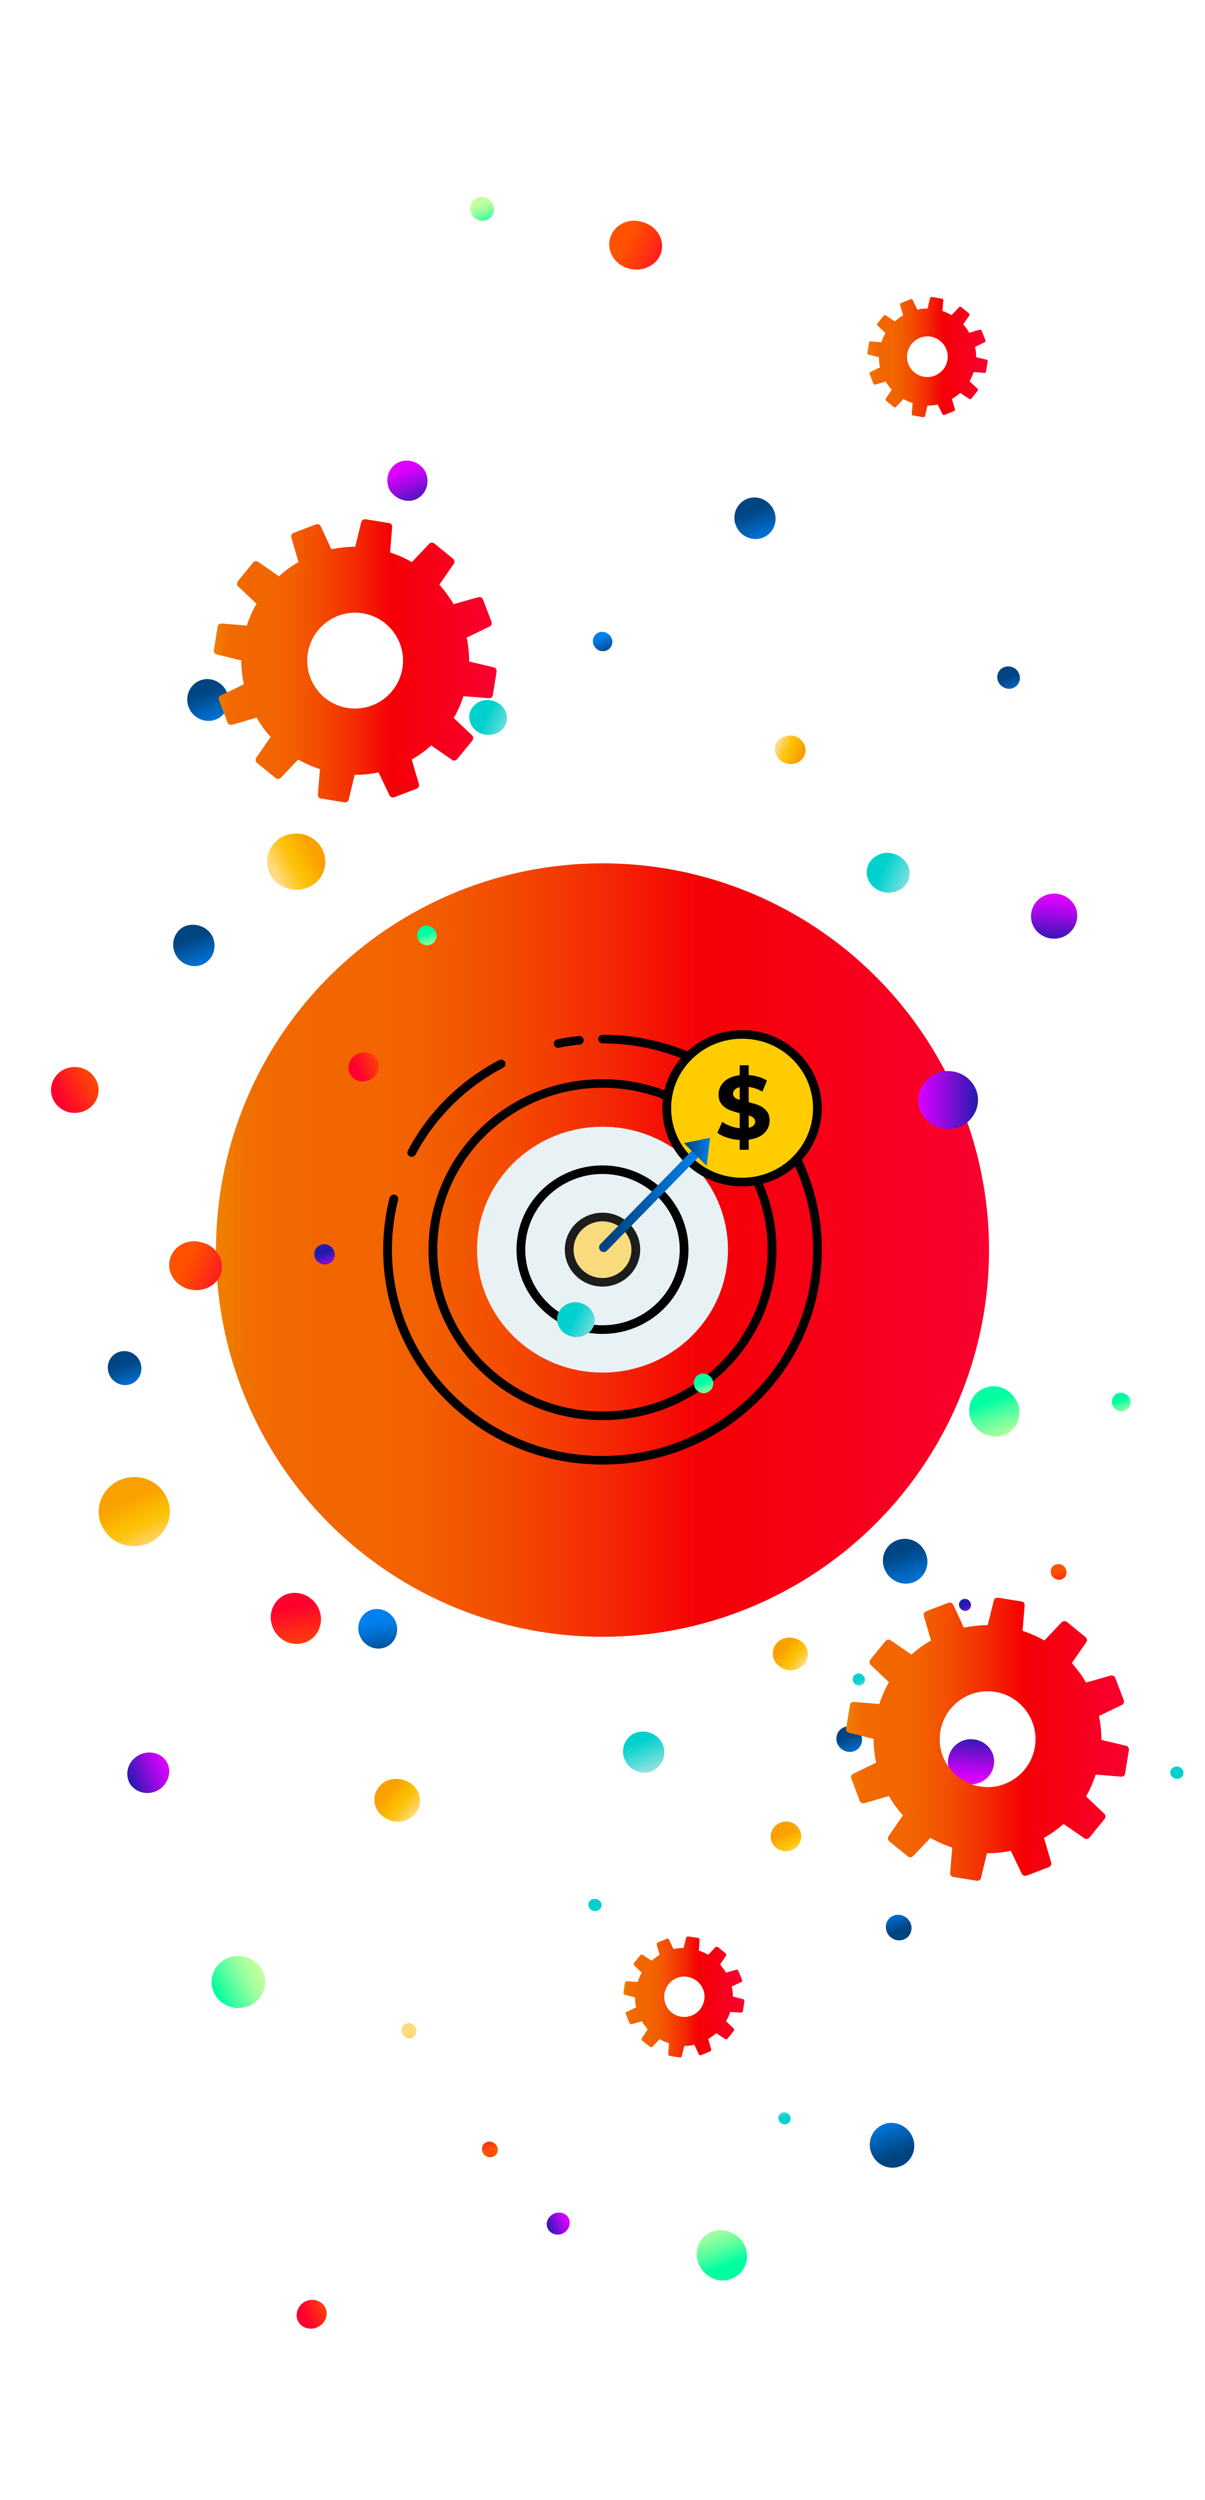 <?xml version="1.0" encoding="utf-8"?>
<!-- Generator: Adobe Illustrator 27.0.0, SVG Export Plug-In . SVG Version: 6.00 Build 0)  -->
<svg version="1.1" xmlns="http://www.w3.org/2000/svg" xmlns:xlink="http://www.w3.org/1999/xlink" x="0px" y="0px"
	 viewBox="0 0 3420 7092" style="enable-background:new 0 0 3420 7092;" xml:space="preserve">
<style type="text/css">
	.st0{fill:url(#SVGID_1_);}
	.st1{fill:url(#SVGID_00000130629876194964047980000005196930567361756067_);}
	.st2{fill:url(#SVGID_00000140731688053452764600000007518431144025785247_);}
	.st3{fill:url(#SVGID_00000065054598853044253240000002094016933742961081_);}
	.st4{fill:url(#SVGID_00000070084919116438077850000014380227368716952763_);}
	.st5{fill:url(#SVGID_00000036940077238484931800000001075492037539270025_);}
	.st6{fill:none;stroke:#1D1D1B;stroke-linecap:round;stroke-miterlimit:10;}
	.st7{fill:url(#SVGID_00000014598675068387968710000015740141847521781159_);}
	.st8{fill:url(#SVGID_00000053534793747732564040000018064803387773014938_);}
	.st9{fill:url(#SVGID_00000012441744484383253010000012040178491878806459_);}
	.st10{fill:url(#SVGID_00000139293822629172910360000017159246692944615098_);}
	.st11{fill:url(#SVGID_00000087390093113081711090000016935604322175549060_);}
	.st12{fill:url(#SVGID_00000111894415128738594700000017189483135168945025_);}
	.st13{fill:url(#SVGID_00000000192694055091999540000010606026715253818249_);}
	.st14{fill:url(#SVGID_00000054982226941578209550000007033555468491481275_);}
	.st15{fill:url(#SVGID_00000123402015338765329680000009361477137300899224_);}
	.st16{fill:url(#SVGID_00000120517138550238075160000004237635283768500868_);}
	.st17{fill:url(#SVGID_00000154413924868227265910000016077864686058128029_);}
	.st18{fill:url(#SVGID_00000085213446147937279320000009159373238318351519_);}
	.st19{fill:url(#SVGID_00000023972341831622545230000016302206559581398145_);}
	.st20{fill:url(#SVGID_00000062890175121193106300000013895786461596765088_);}
	.st21{fill:none;stroke:#2F317E;stroke-width:0.27;stroke-linecap:round;stroke-miterlimit:10;}
	.st22{fill:url(#SVGID_00000144312685246497268180000009882243700990196868_);}
	.st23{fill:none;stroke:#2F317E;stroke-width:0.35;stroke-linecap:round;stroke-miterlimit:10;}
	.st24{fill:url(#SVGID_00000166666538919403878350000013312042586776072339_);}
	.st25{fill:url(#SVGID_00000052083035880833133940000009080286175941979542_);}
	.st26{fill:url(#SVGID_00000126285517445166545310000004343343736194765448_);}
	.st27{fill:url(#SVGID_00000026165414225987396340000012748086286188394681_);}
	.st28{fill:url(#SVGID_00000005238581744650840890000006627129149313256331_);}
	.st29{fill:url(#SVGID_00000083068418061667098460000015269808445066848185_);}
	.st30{fill:url(#SVGID_00000012450850865257858620000009535909793896096917_);}
	.st31{fill:url(#SVGID_00000034068704014278264540000009416497113515672207_);}
	.st32{fill:url(#SVGID_00000159456735568364599660000005457940059311495355_);}
	.st33{fill:url(#SVGID_00000078756467825360834820000000737842122687644058_);}
	.st34{fill:url(#SVGID_00000075846718601137738320000009021746540740960146_);}
	.st35{fill:url(#SVGID_00000055688274129094110820000006874258687926350256_);}
	.st36{fill:url(#SVGID_00000047051928201154658480000000284731908643240600_);}
	.st37{fill:url(#SVGID_00000040542432725639536470000015280867232237251475_);}
	.st38{fill:url(#SVGID_00000137107874532055924320000007048996164143153298_);}
	.st39{fill:url(#SVGID_00000091713416345281968410000015105408120880412601_);}
	.st40{fill:url(#SVGID_00000127725411012353126170000012786102542007994501_);}
	.st41{fill:url(#SVGID_00000096780813443833865460000003975684484240533645_);}
	.st42{fill:url(#SVGID_00000174585590279616170820000006307959581493900682_);}
	.st43{fill:url(#SVGID_00000078005024068226318110000016548304945744896703_);}
	.st44{fill:url(#SVGID_00000155132814611246948990000011679355971344112026_);}
	.st45{fill:url(#SVGID_00000071539799486330751710000006109506041619531445_);}
	.st46{fill:url(#SVGID_00000050654398741702420760000007004904653775069582_);}
	.st47{fill:url(#SVGID_00000082344052912120751510000000066320191286831758_);}
	.st48{fill:url(#SVGID_00000166676783110182586640000001561191516390121345_);}
	.st49{fill:url(#SVGID_00000121974349918957247190000004767556024895767479_);}
	.st50{fill:url(#SVGID_00000152242881147466958910000015172537874855780765_);}
	.st51{fill:url(#SVGID_00000159457062382390115780000006203082131113072555_);}
	.st52{fill:url(#SVGID_00000010280482885991701180000018011591169819960461_);}
	.st53{fill:url(#SVGID_00000106844002559873341760000009319944550199682971_);}
	.st54{fill:url(#SVGID_00000124840116887844277030000003202010316275737759_);}
	.st55{fill:url(#SVGID_00000145740703718690926480000013870230164141306755_);}
	.st56{fill:url(#SVGID_00000133510227154110736630000014740858775795376797_);}
	.st57{fill:url(#SVGID_00000133509304421999528340000014351443570504025519_);}
	.st58{fill:url(#SVGID_00000114794255515661328120000018431869570585648308_);}
	.st59{fill:url(#SVGID_00000062881057003129334360000009521751377433802431_);}
	.st60{fill:url(#SVGID_00000065796448069292570940000009799791432293605042_);}
	.st61{fill:url(#SVGID_00000132773650655412611660000013297312357545643166_);}
	.st62{fill:url(#SVGID_00000121973377872110911780000016440638692711248807_);}
	.st63{fill:url(#SVGID_00000006690779773649708520000011648639092244293251_);}
	.st64{fill:url(#SVGID_00000065066341814309115730000000787170921337330062_);}
	.st65{fill:url(#SVGID_00000047018985999823384340000001073563082771044999_);}
	.st66{fill:url(#SVGID_00000019636467646021100770000015532029344716741287_);}
	.st67{fill:url(#SVGID_00000054261209160200928840000011462600940746936207_);}
	.st68{fill:url(#SVGID_00000112605828638071855400000014022432928402140053_);}
	.st69{fill:url(#SVGID_00000033360875846073189570000010365966662209037998_);}
	.st70{fill:url(#SVGID_00000103984474649634284040000015044501201663700383_);}
	.st71{fill:url(#SVGID_00000072246421679931885970000013950246826348792213_);}
	.st72{fill:url(#SVGID_00000122001404827343934300000008538085150372490668_);}
	.st73{fill:url(#SVGID_00000048472062144956475540000007443320385186184849_);}
	.st74{fill:url(#SVGID_00000138575698122102062670000008831059781743219134_);}
	.st75{fill:url(#SVGID_00000063608748955029729680000017612334435977851319_);}
	.st76{fill:url(#SVGID_00000065055371093339632990000009434587891735844488_);}
	.st77{fill:url(#SVGID_00000123427448077796014900000013657992911665106608_);}
	.st78{fill:url(#SVGID_00000100376157786636275500000006651614393401343636_);}
	.st79{fill:url(#SVGID_00000155851438181772265630000008198462596100252861_);}
	.st80{fill:url(#SVGID_00000176759937297231511980000016130917941394263192_);}
	.st81{fill:#E8F1F4;}
	.st82{fill:#FADC7F;}
	.st83{fill:#1D1D1B;}
	.st84{fill:#FFCC00;stroke:#000000;stroke-width:10;stroke-linecap:round;stroke-linejoin:round;}
	.st85{fill:url(#SVGID_00000177452645993689343290000014553940199381719207_);}
	.st86{fill:url(#SVGID_00000057114729666713719710000005661908870828195727_);}
	.st87{fill:url(#SVGID_00000157305755785016338770000002949331036971273357_);}
	.st88{fill:url(#SVGID_00000090264627838379077490000005180761093822960780_);}
	.st89{fill:url(#SVGID_00000089552982600554989960000014062911235612899518_);}
	.st90{fill:url(#SVGID_00000078009863282242681140000008934800742544986045_);}
	.st91{fill:url(#SVGID_00000154414113672296497410000012418220816480955547_);}
	.st92{fill:url(#SVGID_00000114771179131602407480000001029408568310534840_);}
	.st93{fill:url(#SVGID_00000024700651794523105140000007824817292637758638_);}
	.st94{fill:url(#SVGID_00000154395102780920770430000013181177197308133533_);}
	.st95{fill:url(#SVGID_00000161629733308394762870000016437573653014609851_);}
	.st96{fill:url(#SVGID_00000063605900391154898140000001717227388564695211_);}
	.st97{fill:url(#SVGID_00000155840446015275012080000011408379656611777940_);}
	.st98{fill:url(#SVGID_00000139281408991210601410000006006471355321295507_);}
	.st99{fill:url(#SVGID_00000011717091026038541210000000292793715494583442_);}
	.st100{fill:url(#SVGID_00000073715664723351758590000017172033816731989921_);}
	.st101{fill:url(#SVGID_00000124877856124346095420000017208119526661591957_);}
	.st102{fill:url(#SVGID_00000030461258448816430560000014106402622707955131_);}
	.st103{fill:url(#SVGID_00000005237926479892880170000010220001745581907843_);}
	.st104{fill:url(#SVGID_00000041984935182324321910000015667074127420666776_);}
	.st105{fill:url(#SVGID_00000035524365431829914510000014513601806749710216_);}
	.st106{fill:url(#SVGID_00000039820460621505674690000002757386219586804651_);}
	.st107{fill:url(#SVGID_00000123407349958103830780000016236677098283807889_);}
	.st108{fill:url(#SVGID_00000078737573044824173050000001439939578408368057_);}
	.st109{fill:url(#SVGID_00000142858408761000483240000008512692647582242203_);}
	.st110{fill:url(#SVGID_00000028312485599628221940000013945645560806173314_);}
	.st111{fill:url(#SVGID_00000144333734694927832980000004138392952699363249_);}
	.st112{fill:url(#SVGID_00000027574944628010750430000012081013786472977815_);}
	.st113{fill:url(#SVGID_00000124134422764569718320000002462275375423113886_);}
	.st114{fill:url(#SVGID_00000142156228508610429270000004670087081669752474_);}
	.st115{fill:url(#SVGID_00000177444035535771810470000003646816010217980557_);}
	.st116{fill:url(#SVGID_00000064317506964493248920000018415990927223794317_);}
	.st117{fill:url(#SVGID_00000133492620904372283260000016484532153934923913_);}
	.st118{fill:url(#SVGID_00000116952068274921967900000004822983735617722041_);}
	.st119{fill:url(#SVGID_00000056408045967629693950000015274073962562264201_);}
	.st120{fill:url(#SVGID_00000130628728856535904590000001584539419776420283_);}
	.st121{fill:url(#SVGID_00000070099872104576744660000017294499842261847691_);}
	.st122{fill:url(#SVGID_00000046318797783801748670000015292472208297770420_);}
	.st123{fill:url(#SVGID_00000150787202989823577940000017180444072552167079_);}
	.st124{fill:url(#SVGID_00000101782262119202141360000012181530688668666807_);}
	.st125{fill:url(#SVGID_00000105384867227628722440000003525207560712649865_);}
	.st126{fill:url(#SVGID_00000115481798214736407870000005969024127449032376_);}
	.st127{fill:url(#SVGID_00000175316763996733251250000002618659022252280491_);}
	.st128{fill:url(#SVGID_00000036228989609095687170000014349811164111378846_);}
	.st129{fill:url(#SVGID_00000155828452698310999130000015886281609513416584_);}
	.st130{fill:url(#SVGID_00000088099773267274415840000012026666758323080383_);}
	.st131{fill:url(#SVGID_00000098906882821656003890000007510861899773586563_);}
	.st132{fill:url(#SVGID_00000144324731364599342780000013556499872367343233_);}
	.st133{fill:url(#SVGID_00000116233373213039238510000001355662310628350864_);}
	.st134{fill:url(#SVGID_00000151539882307332572290000013068045778718216362_);}
	.st135{fill:url(#SVGID_00000180343661225114864940000011275085957698684087_);}
	.st136{fill:url(#SVGID_00000142159938093358230080000001866112780982232217_);}
	.st137{fill:url(#SVGID_00000117636789505315691240000017946220835715718841_);}
	.st138{fill:url(#SVGID_00000126310339931052478350000010822510167805876113_);}
	.st139{fill:url(#SVGID_00000069374183974328242870000016358154039426960262_);}
	.st140{fill:url(#SVGID_00000093896384995030295540000001412052322824004483_);}
	.st141{fill:url(#SVGID_00000080906961455903329040000008010301131468317104_);}
	.st142{fill:url(#SVGID_00000124132148466527840250000011675607284002026916_);}
	.st143{fill:#FFFFFF;}
	.st144{fill:url(#SVGID_00000065062526119549606000000010327726581612480161_);}
	.st145{fill:#8BCDD6;}
	.st146{fill:url(#SVGID_00000097493893728864266330000013342346788373793927_);}
	.st147{fill:#4AF754;}
	.st148{fill:#80DC90;}
	.st149{fill:#A7F2AD;}
	.st150{fill:#93F2BA;}
	.st151{fill:url(#SVGID_00000085944660124207591190000011957096836076327606_);}
	.st152{fill:url(#SVGID_00000024693951471467082830000017923388702121684151_);}
	.st153{fill:#FDBE21;}
	.st154{fill:url(#SVGID_00000078047188716226018860000001565194467805867708_);}
	.st155{fill:url(#SVGID_00000083076301278452698020000004188537885470556552_);}
	.st156{fill:url(#SVGID_00000165222029902582092810000001317466818040831655_);}
	.st157{fill:url(#SVGID_00000114785025730282199350000007825443215878614198_);}
	.st158{fill:url(#SVGID_00000137819393800515364900000003352999113816749192_);}
	.st159{fill:url(#SVGID_00000171711263385334026390000003087259745525442992_);}
	.st160{fill:url(#SVGID_00000183933404486727972470000004130945643872553373_);}
	.st161{fill:url(#SVGID_00000116228818870820451040000003939326481289722754_);}
	.st162{fill:url(#SVGID_00000107552130020944932550000017189301818006131883_);}
	.st163{fill:url(#SVGID_00000027566353148287454800000003659737497028563638_);}
	.st164{fill:url(#SVGID_00000165229812597187488770000002106822807722712976_);}
	.st165{fill:url(#SVGID_00000135666280825571290630000005534630144834902192_);}
	.st166{fill:url(#SVGID_00000098934760408186330900000015968338622532342919_);}
	.st167{fill:url(#SVGID_00000078021291998853372620000003664934526122460592_);}
	.st168{fill:url(#SVGID_00000114073819726809515580000016137833602933905068_);}
	.st169{fill:url(#SVGID_00000181799866113806455710000002126451533856797357_);}
	.st170{fill:url(#SVGID_00000054235527715644447360000015735211727307199924_);}
	.st171{fill:url(#SVGID_00000071539115515944896870000015195317509846500011_);}
	.st172{fill:url(#SVGID_00000118387411392436817120000002844001920878901669_);}
	.st173{fill:url(#SVGID_00000040556945206438399210000006832175292299516847_);}
	.st174{fill:url(#SVGID_00000070838218688540396010000014616438331818287770_);}
	.st175{fill:url(#SVGID_00000152981855330035535650000010141740118600607107_);}
	.st176{fill:url(#SVGID_00000133491166390415101830000015176197482046166689_);}
	.st177{fill:url(#SVGID_00000145749184939368839280000011115594942980626823_);}
	.st178{fill:url(#SVGID_00000026873327578553915820000000037564267997133448_);}
	.st179{fill:url(#SVGID_00000006665558880023499090000004978922273200060313_);}
	.st180{fill:url(#SVGID_00000081636992470717185170000009420184457726952364_);}
	.st181{fill:url(#SVGID_00000152235308283721976130000006308370308799541928_);}
	.st182{fill:url(#SVGID_00000054229889668023852120000006376055136632064142_);}
	.st183{fill:url(#SVGID_00000005987203706416280500000008864221841517058209_);}
	.st184{fill:url(#SVGID_00000093899381682915200360000013751246324973511310_);}
	.st185{fill:url(#SVGID_00000018959155755014297270000007022403917821591475_);}
	.st186{fill:url(#SVGID_00000119826607085162302170000008632520981745853869_);}
	.st187{fill:url(#SVGID_00000040564500335970444940000014412696602545074568_);}
	.st188{fill:url(#SVGID_00000093894521510332323820000013576580108399971773_);}
	.st189{fill:url(#SVGID_00000069389221691193938570000006700139905186396065_);}
	.st190{fill:url(#SVGID_00000173154502395662093190000009615177784970703009_);}
	.st191{fill:url(#SVGID_00000129185041487838734910000000325856523317663872_);}
	.st192{fill:url(#SVGID_00000157995638389304150510000001201567492304478090_);}
	.st193{fill:url(#SVGID_00000145760957402343085730000008542428509974516400_);}
	.st194{fill:url(#SVGID_00000051375777265402272590000014185440246739254961_);}
	.st195{fill:url(#SVGID_00000143618322651891321820000004270303574215756722_);}
	.st196{fill:url(#SVGID_00000070830599743660799980000010209687644432220845_);}
	.st197{fill:url(#SVGID_00000016773137252813491950000004533619826249445250_);}
	.st198{fill:url(#SVGID_00000165926778359859802830000018301023370175669659_);}
	.st199{fill:url(#SVGID_00000106121667095742940820000009449607716836801165_);}
	.st200{fill:url(#SVGID_00000049902210707023955290000008810960273927555772_);}
	.st201{fill:url(#SVGID_00000181776397528182833910000008792527100215344306_);}
	.st202{fill:url(#SVGID_00000067921692868848651840000003659554776222415024_);}
	.st203{fill:url(#SVGID_00000097495509657669768200000006434257573061817763_);}
	.st204{fill:url(#SVGID_00000093167743276819424730000001013597164509834147_);}
	.st205{fill:url(#SVGID_00000108998848095003929370000009575520948919791500_);}
	.st206{fill:url(#SVGID_00000165225307160579278730000013589103102752701883_);}
	.st207{fill:url(#SVGID_00000119808266267426835240000001339116485151698316_);}
	.st208{fill:url(#SVGID_00000096751610003534806480000005871112407091058305_);}
	.st209{fill-rule:evenodd;clip-rule:evenodd;fill:url(#SVGID_00000011738257100133039550000011212281309396713366_);}
	.st210{fill-rule:evenodd;clip-rule:evenodd;fill:url(#SVGID_00000143617834279584812310000005310264549329865626_);}
	.st211{fill-rule:evenodd;clip-rule:evenodd;fill:url(#SVGID_00000083061231011717890840000007248805762093485957_);}
	.st212{fill-rule:evenodd;clip-rule:evenodd;fill:url(#SVGID_00000138533052698436231260000017287002905088704656_);}
	.st213{fill-rule:evenodd;clip-rule:evenodd;fill:url(#SVGID_00000025432551284629553900000007036211608656061603_);}
	.st214{fill-rule:evenodd;clip-rule:evenodd;fill:url(#SVGID_00000004541987648255191520000000619911660572461458_);}
	.st215{fill-rule:evenodd;clip-rule:evenodd;fill:url(#SVGID_00000085251547477795848410000003188714565238929044_);}
	.st216{fill:url(#SVGID_00000143612057090766419660000007132027501983088540_);}
	.st217{fill:url(#SVGID_00000162333774004841134110000014087708906299031465_);}
	.st218{fill:url(#SVGID_00000047775863636617260390000001074044068161561476_);}
	.st219{fill:url(#SVGID_00000088834873459502000780000003450906741195924876_);}
	.st220{fill:url(#SVGID_00000170236092636061632750000013971162845098557341_);}
	.st221{fill:#FFFFFF;stroke:#000000;stroke-miterlimit:10;}
	.st222{fill:url(#SVGID_00000146469470512637128160000010381995991553921726_);}
	.st223{fill:url(#SVGID_00000122684509404939807460000006989560110627199654_);}
	.st224{fill:url(#SVGID_00000078023687711573991600000008741424683393377707_);}
	.st225{fill:url(#SVGID_00000029737032574254388210000012729377096229809035_);}
	.st226{fill:url(#SVGID_00000178885043111010256190000010466471750954009534_);}
	.st227{fill:url(#SVGID_00000162313129905557083450000010733071397215018384_);}
	.st228{fill:url(#SVGID_00000007396119223456075860000017425259482597525948_);}
	.st229{fill:url(#SVGID_00000090269038730658139800000009959024842962522496_);}
	.st230{fill:#D6D7D8;}
	.st231{fill:url(#SVGID_00000178913442839667073120000017406669796628045466_);}
	.st232{fill:url(#SVGID_00000051377112227528323690000004091106602887191203_);}
	.st233{fill:url(#SVGID_00000056389777419244618230000007336467382237932197_);}
	.st234{fill:url(#SVGID_00000078042756940149996410000009405700729741010588_);}
	.st235{fill:url(#SVGID_00000176034531585898127240000011323042997470367918_);}
	.st236{fill:url(#SVGID_00000119108071651055606890000014333941816543434382_);}
	.st237{fill:url(#SVGID_00000141450176630978577180000016542718156657347734_);}
	.st238{fill:none;stroke:#000000;stroke-miterlimit:10;}
	.st239{fill-rule:evenodd;clip-rule:evenodd;}
	.st240{fill-rule:evenodd;clip-rule:evenodd;fill:url(#SVGID_00000167362087422739162520000004650769048246583696_);}
	.st241{fill-rule:evenodd;clip-rule:evenodd;fill:url(#SVGID_00000097470444753156069270000010784648017437913479_);}
	.st242{fill-rule:evenodd;clip-rule:evenodd;fill:#FFFFFF;}
	.st243{fill-rule:evenodd;clip-rule:evenodd;fill:url(#SVGID_00000093154248237848240480000008700572490824461710_);}
	.st244{fill-rule:evenodd;clip-rule:evenodd;fill:url(#SVGID_00000004522494299694725790000017443770583705641091_);}
	.st245{fill-rule:evenodd;clip-rule:evenodd;fill:url(#SVGID_00000103262737402147251040000014736154489430343597_);}
	.st246{fill-rule:evenodd;clip-rule:evenodd;fill:#D3E8FD;}
	.st247{fill-rule:evenodd;clip-rule:evenodd;fill:#F20010;}
	.st248{fill-rule:evenodd;clip-rule:evenodd;fill:url(#SVGID_00000048484992358391034540000004053095672730467496_);}
	.st249{fill:url(#SVGID_00000066493241456189166520000003060912499971795362_);}
	.st250{fill-rule:evenodd;clip-rule:evenodd;fill:url(#SVGID_00000175281040508162320140000009292771772516149656_);}
	.st251{fill-rule:evenodd;clip-rule:evenodd;fill:url(#SVGID_00000098943060329504133240000000253913275923427763_);}
</style>
<g id="background">
</g>
<g id="object">
	<g>
		<linearGradient id="SVGID_1_" gradientUnits="userSpaceOnUse" x1="612.966" y1="3546" x2="2807.034" y2="3546">
			<stop  offset="0" style="stop-color:#EF8100"/>
			<stop  offset="1.331704e-02" style="stop-color:#F07A00"/>
			<stop  offset="4.461655e-02" style="stop-color:#F16E00"/>
			<stop  offset="8.866557e-02" style="stop-color:#F16700"/>
			<stop  offset="0.211" style="stop-color:#F26500"/>
			<stop  offset="0.28" style="stop-color:#F25E00"/>
			<stop  offset="0.379" style="stop-color:#F34B02"/>
			<stop  offset="0.496" style="stop-color:#F42C03"/>
			<stop  offset="0.627" style="stop-color:#F60006"/>
			<stop  offset="0.627" style="stop-color:#F60006"/>
			<stop  offset="0.994" style="stop-color:#F8002F"/>
		</linearGradient>
		<circle class="st0" cx="1710" cy="3546" r="1097"/>
		<g>
			<g>
				<g>
					<g>
						<g>
							<g>
								<path d="M1710,4028.5c-272.3,0-493.8-217-493.8-483.6s221.5-483.6,493.8-483.6s493.8,217,493.8,483.6
									S1982.3,4028.5,1710,4028.5z M1710,3085.6c-258.6,0-468.9,206-468.9,459.2c0,253.2,210.4,459.2,468.9,459.2
									s468.9-206,468.9-459.2C2178.9,3291.6,1968.6,3085.6,1710,3085.6z"/>
							</g>
						</g>
					</g>
					<g>
						<g>
							<g>
								<ellipse class="st81" cx="1710" cy="3544.9" rx="356.1" ry="348.7"/>
							</g>
						</g>
					</g>
					<g>
						<g>
							<g>
								<path d="M1710,3783.9c-134.6,0-244.1-107.2-244.1-239c0-131.8,109.5-239,244.1-239c134.6,0,244.1,107.2,244.1,239
									C1954.1,3676.7,1844.6,3783.9,1710,3783.9z M1710,3330.2c-120.9,0-219.2,96.3-219.2,214.6c0,118.4,98.3,214.6,219.2,214.6
									c120.9,0,219.2-96.3,219.2-214.6C1929.2,3426.5,1830.9,3330.2,1710,3330.2z"/>
							</g>
						</g>
					</g>
					<g>
						<g>
							<g>
								<path class="st82" d="M1710,3637.5c-52.1,0-94.5-41.5-94.5-92.6c0-51.1,42.4-92.6,94.5-92.6c52.1,0,94.5,41.5,94.5,92.6
									C1804.5,3595.9,1762.1,3637.5,1710,3637.5z"/>
							</g>
						</g>
					</g>
					<g>
						<g>
							<g>
								<g>
									<path class="st83" d="M1710,3649.6c-59,0-107-47-107-104.8s48-104.8,107-104.8c59,0,107,47,107,104.8
										S1769,3649.6,1710,3649.6z M1710,3464.5c-45.3,0-82.1,36.1-82.1,80.4s36.8,80.4,82.1,80.4s82.1-36.1,82.1-80.4
										S1755.3,3464.5,1710,3464.5z"/>
								</g>
							</g>
						</g>
					</g>
					<g>
						<g>
							<g>
								<g>
									<path d="M1168.5,3281.7c-1.9,0-3.9-0.4-5.7-1.4c-6.1-3.1-8.5-10.5-5.3-16.4c58.2-109.6,147.7-198.3,258.9-256.7
										c6.1-3.2,13.6-0.9,16.9,5c3.2,5.9,1,13.3-5.1,16.5c-106.7,56-192.7,141.2-248.6,246.4
										C1177.3,3279.3,1173,3281.7,1168.5,3281.7z"/>
								</g>
							</g>
						</g>
						<g>
							<g>
								<g>
									<path d="M1710,4154.5c-166.3,0-322.6-63.4-440.2-178.6c-117.6-115.1-182.3-268.2-182.3-431.1c0-49.7,6.1-99.1,18.2-146.9
										c1.7-6.5,8.4-10.5,15.1-8.9c6.7,1.6,10.7,8.2,9.1,14.8c-11.6,45.9-17.5,93.4-17.5,141.1c0,322.7,268.1,585.2,597.6,585.2
										s597.6-262.5,597.6-585.2c0-308-245.6-564.5-559-584c-12.7-0.8-25.7-1.2-38.5-1.2c-6.9,0-12.4-5.5-12.4-12.2
										c0-6.7,5.6-12.2,12.4-12.2c13.3,0,26.8,0.4,40.1,1.2c157.7,9.8,304.4,77.5,413.1,190.5
										c109.2,113.5,169.3,261.9,169.3,417.9c0,162.8-64.7,315.9-182.3,431.1C2032.6,4091.1,1876.3,4154.5,1710,4154.5z"/>
								</g>
							</g>
						</g>
						<g>
							<g>
								<g>
									<path d="M1584.1,2972.4c-5.8,0-10.9-3.9-12.2-9.7c-1.4-6.6,2.9-13.1,9.6-14.4c20.2-4.1,40.8-7.3,61.4-9.5
										c6.8-0.7,13,4.1,13.7,10.8c0.7,6.7-4.2,12.7-11.1,13.4c-19.7,2.1-39.5,5.1-58.9,9.1
										C1585.9,2972.3,1585,2972.4,1584.1,2972.4z"/>
								</g>
							</g>
						</g>
					</g>
				</g>
				<g>
					<g>
						<g>
							<g>
								<path class="st84" d="M1955,2995.7c-83.5,81.8-83.5,214.4,0,296.1c83.5,81.8,218.9,81.8,302.4,0
									c83.5-81.8,83.5-214.4,0-296.1C2173.9,2913.9,2038.5,2913.9,1955,2995.7z"/>
							</g>
						</g>
					</g>
					<g>
						<g>
							<g>
								<path d="M2106.2,3365.3c-60.4,0-117.3-23-160-64.9c-42.7-41.9-66.3-97.5-66.3-156.7c0-59.2,23.5-114.8,66.3-156.7
									c42.7-41.9,99.6-64.9,160-64.9c60.4,0,117.3,23,160,64.9c88.2,86.4,88.2,227,0,313.4
									C2223.5,3342.3,2166.6,3365.3,2106.2,3365.3z M2106.2,2946.5c-53.8,0-104.4,20.5-142.4,57.8c-38,37.2-59,86.8-59,139.4
									c0,52.7,20.9,102.2,59,139.4c38,37.2,88.6,57.8,142.4,57.8c53.8,0,104.4-20.5,142.4-57.8c78.5-76.9,78.5-202,0-278.9
									C2210.6,2967.1,2160,2946.5,2106.2,2946.5z"/>
							</g>
						</g>
					</g>
				</g>
				<g>
					<g>
						<g>
							
								<linearGradient id="SVGID_00000166670498613536216840000012405696875722088852_" gradientUnits="userSpaceOnUse" x1="1700.337" y1="3407.814" x2="1982.04" y2="3407.814">
								<stop  offset="4.632302e-02" style="stop-color:#004481"/>
								<stop  offset="0.158" style="stop-color:#004786"/>
								<stop  offset="0.625" style="stop-color:#0068C1"/>
								<stop  offset="1" style="stop-color:#0080ED"/>
							</linearGradient>
							<path style="fill:url(#SVGID_00000166670498613536216840000012405696875722088852_);" d="M1982,3277.3c0,3.4-1.3,6.8-3.8,9.4
								l-255.7,261.1c-5.1,5.2-13.3,5.2-18.4,0c-5.1-5.2-5.1-13.6,0-18.8l255.7-261.1c5.1-5.2,13.3-5.2,18.4,0
								C1980.8,3270.5,1982,3273.9,1982,3277.3z"/>
						</g>
					</g>
				</g>
				
					<linearGradient id="SVGID_00000161631633113770538040000011970314290779587497_" gradientUnits="userSpaceOnUse" x1="1941.43" y1="3267.166" x2="2015.39" y2="3267.166">
					<stop  offset="4.632302e-02" style="stop-color:#004481"/>
					<stop  offset="0.158" style="stop-color:#004786"/>
					<stop  offset="0.625" style="stop-color:#0068C1"/>
					<stop  offset="1" style="stop-color:#0080ED"/>
				</linearGradient>
				<polygon style="fill:url(#SVGID_00000161631633113770538040000011970314290779587497_);" points="2005.5,3306.9 2015.4,3227.5 
					1941.4,3242.8 				"/>
			</g>
			<g>
				<g>
					<path d="M2169,3214.4c-10.2,9.9-24.9,16.1-44.1,18.5v28.6h-25.5v-27.8c-12.6-0.7-24.6-2.9-36-6.6c-11.4-3.7-20.6-8.3-27.5-13.8
						l14-31.1c6.5,4.8,14,8.8,22.7,12c8.7,3.2,17.6,5.3,26.8,6.1v-42.6c-12.1-2.9-22.3-6.1-30.6-9.7c-8.3-3.6-15.3-8.8-20.9-15.7
						c-5.6-6.9-8.4-16-8.4-27.4c0-14.1,5.1-26.2,15.4-36.3c10.3-10.1,25.1-16.3,44.5-18.5v-28.3h25.5v27.8
						c20.9,1.7,38.2,6.9,51.8,15.6l-12.8,31.4c-12.7-7.3-25.8-11.7-39-13.3v43.4c11.9,2.7,22,5.8,30.2,9.3
						c8.2,3.5,15.2,8.7,20.8,15.6c5.6,6.9,8.4,15.9,8.4,27.2C2184.3,3192.5,2179.2,3204.5,2169,3214.4z M2085.4,3113.3
						c3.2,2.7,7.9,5,14,6.9V3084c-6.5,1.5-11.2,4-14.3,7.3c-3.1,3.3-4.6,7.2-4.6,11.6C2080.5,3107.1,2082.2,3110.6,2085.4,3113.3z
						 M2138.7,3192.6c3.1-3.1,4.6-6.7,4.6-11c0-4.2-1.6-7.7-4.7-10.5c-3.1-2.7-7.7-5.1-13.6-7.1v35.2
						C2131,3197.9,2135.6,3195.7,2138.7,3192.6z"/>
				</g>
			</g>
		</g>
	</g>
	
		<linearGradient id="SVGID_00000114773260486221244330000009756519825315109562_" gradientUnits="userSpaceOnUse" x1="1170.172" y1="2918.109" x2="1255.157" y2="2933.304" gradientTransform="matrix(-0.556 -0.807 1.031 -0.672 -106.292 8165.682)">
		<stop  offset="0" style="stop-color:#FFDB80"/>
		<stop  offset="0.12" style="stop-color:#FED153"/>
		<stop  offset="0.25" style="stop-color:#FDC726"/>
		<stop  offset="0.36" style="stop-color:#FCC10A"/>
		<stop  offset="0.42" style="stop-color:#FCBF00"/>
		<stop  offset="0.76" style="stop-color:#FAA000"/>
		<stop  offset="0.99" style="stop-color:#FAA000"/>
	</linearGradient>
	<path style="fill:url(#SVGID_00000114773260486221244330000009756519825315109562_);" d="M2206.6,5174.4
		c-19.6,13.1-25.4,39.3-11.9,58.5c13.1,19.2,40.5,24.6,60.2,11.5c19.6-13.1,25.4-39.3,11.9-58.5
		C2253.7,5166.6,2226.7,5161.3,2206.6,5174.4z"/>
	
		<linearGradient id="SVGID_00000057123916162250637360000014350480608677749945_" gradientUnits="userSpaceOnUse" x1="4160.249" y1="7168.678" x2="4294.252" y2="7192.652" gradientTransform="matrix(0.268 0.785 -0.951 0.31 6771.518 -884.394)">
		<stop  offset="0" style="stop-color:#007FED"/>
		<stop  offset="0.37" style="stop-color:#0067C1"/>
		<stop  offset="0.84" style="stop-color:#004786"/>
		<stop  offset="0.95" style="stop-color:#004481"/>
	</linearGradient>
	<path style="fill:url(#SVGID_00000057123916162250637360000014350480608677749945_);" d="M1090.3,4674.1
		c28.6-9,43.9-41.3,33.9-70.4c-10.1-29.6-41.8-46-70.4-37s-43.9,41.3-33.9,70.4C1030,4666.7,1061.2,4683.1,1090.3,4674.1z"/>
	
		<linearGradient id="SVGID_00000138546918713885984180000003641902256363531674_" gradientUnits="userSpaceOnUse" x1="4039.894" y1="3097.155" x2="3999.078" y2="3199.135" gradientTransform="matrix(-0.931 0.364 -0.459 -1.12 7944.692 7047.071)">
		<stop  offset="0" style="stop-color:#DC00FF"/>
		<stop  offset="0.15" style="stop-color:#C703F6"/>
		<stop  offset="0.45" style="stop-color:#910BDE"/>
		<stop  offset="0.88" style="stop-color:#3B17B9"/>
		<stop  offset="1" style="stop-color:#231BAE"/>
	</linearGradient>
	<path style="fill:url(#SVGID_00000138546918713885984180000003641902256363531674_);" d="M2694.7,5021.6
		c13.9,32.7,52,48.3,85.5,35.2c33.6-12.7,49.9-49.9,36.8-83.5c-13.9-32.7-52-48.3-85.5-35.2
		C2698,4952.1,2682.1,4988.9,2694.7,5021.6z"/>
	
		<linearGradient id="SVGID_00000040551115604478292250000009255074808534946490_" gradientUnits="userSpaceOnUse" x1="1353.882" y1="3344.711" x2="1506.32" y2="3371.966" gradientTransform="matrix(-0.413 -0.72 0.87 -0.473 243.541 7065.621)">
		<stop  offset="0" style="stop-color:#007FED"/>
		<stop  offset="0.37" style="stop-color:#0067C1"/>
		<stop  offset="0.84" style="stop-color:#004786"/>
		<stop  offset="0.95" style="stop-color:#004481"/>
	</linearGradient>
	<path style="fill:url(#SVGID_00000040551115604478292250000009255074808534946490_);" d="M2537.1,4373.1
		c-29.9,17.2-40.1,55.2-22.9,85.5c17.2,31.5,57.3,43,86.8,25.8c29.9-17.2,40.1-55.2,22.9-85.5
		C2606.6,4367.4,2568.6,4355.9,2537.1,4373.1z"/>
	
		<linearGradient id="SVGID_00000015333648226468534550000008888967612516780730_" gradientUnits="userSpaceOnUse" x1="4019.071" y1="7375.322" x2="4191.866" y2="7406.229" gradientTransform="matrix(0.268 0.785 -0.951 0.31 6771.518 -884.394)">
		<stop  offset="0" style="stop-color:#FF002E"/>
		<stop  offset="0.62" style="stop-color:#FF3510"/>
		<stop  offset="1" style="stop-color:#FF5100"/>
	</linearGradient>
	<path style="fill:url(#SVGID_00000015333648226468534550000008888967612516780730_);" d="M863.5,4660.2c37-11.6,56.6-52.9,43.4-91
		c-13.2-38.1-54-59.3-91-47.6c-37,11.6-56.6,52.9-43.4,91C785.7,4650.7,825.4,4671.8,863.5,4660.2L863.5,4660.2z"/>
	
		<linearGradient id="SVGID_00000132071678547771495320000000748194064197664698_" gradientUnits="userSpaceOnUse" x1="-1827.458" y1="6710.366" x2="-1726.426" y2="6728.465" gradientTransform="matrix(0.723 -0.428 0.52 0.831 -1304.008 211.435)">
		<stop  offset="0" style="stop-color:#FF002E"/>
		<stop  offset="0.62" style="stop-color:#FF3510"/>
		<stop  offset="1" style="stop-color:#FF5100"/>
	</linearGradient>
	<path style="fill:url(#SVGID_00000132071678547771495320000000748194064197664698_);" d="M921.3,6542.6
		c-12.2-19.1-38.6-24.3-58.2-12.2c-19.6,12.2-27.5,37.6-15.9,56.6c11.6,19.1,38.6,24.3,58.2,12.2
		C926,6587.1,933.5,6562.8,921.3,6542.6z"/>
	
		<linearGradient id="SVGID_00000135682100452303671980000014188704343529522851_" gradientUnits="userSpaceOnUse" x1="1180.52" y1="3441.27" x2="1221.647" y2="3448.636" gradientTransform="matrix(-0.413 -0.72 0.87 -0.473 243.541 7065.621)">
		<stop  offset="0" style="stop-color:#DC00FF"/>
		<stop  offset="0.15" style="stop-color:#C703F6"/>
		<stop  offset="0.45" style="stop-color:#910BDE"/>
		<stop  offset="0.88" style="stop-color:#3B17B9"/>
		<stop  offset="1" style="stop-color:#231BAE"/>
	</linearGradient>
	<path style="fill:url(#SVGID_00000135682100452303671980000014188704343529522851_);" d="M2730.2,4537.6c-8.2,4.1-11,14.7-6.1,22.9
		c4.9,8.2,15.6,11.5,23.3,7c8.2-4.5,11-14.7,6.1-22.9C2749,4536,2738.4,4533.1,2730.2,4537.6L2730.2,4537.6z"/>
	
		<linearGradient id="SVGID_00000101078494596410947380000004532965338277312158_" gradientUnits="userSpaceOnUse" x1="1207.061" y1="2422.4" x2="1348.367" y2="2447.644" gradientTransform="matrix(-0.413 -0.72 0.87 -0.473 243.541 7065.621)">
		<stop  offset="0" style="stop-color:#C4E8E4"/>
		<stop  offset="0.48" style="stop-color:#5EDCD9"/>
		<stop  offset="0.83" style="stop-color:#1AD4D1"/>
		<stop  offset="0.99" style="stop-color:#00D1CE"/>
	</linearGradient>
	<path style="fill:url(#SVGID_00000101078494596410947380000004532965338277312158_);" d="M1797.2,4918.2
		c-27.5,15.9-37,51.3-21.2,79.4c15.9,28,52.9,39.7,80.4,23.8c27.5-15.9,37-51.3,21.2-79.4
		C1861.8,4914.5,1824.8,4903.9,1797.2,4918.2z"/>
	
		<linearGradient id="SVGID_00000067958925437265563480000018429100331483016084_" gradientUnits="userSpaceOnUse" x1="4733.979" y1="4457.821" x2="4875.286" y2="4483.119" gradientTransform="matrix(-0.413 -0.72 0.87 -0.473 243.541 7065.621)">
		<stop  offset="0" style="stop-color:#007FED"/>
		<stop  offset="0.37" style="stop-color:#0067C1"/>
		<stop  offset="0.84" style="stop-color:#004786"/>
		<stop  offset="0.95" style="stop-color:#004481"/>
	</linearGradient>
	<path style="fill:url(#SVGID_00000067958925437265563480000018429100331483016084_);" d="M2113.2,1418.5
		c-27.5,15.9-37,51.3-21.2,79.4c15.9,29.1,52.9,39.7,80.4,23.8s37-51.3,21.2-79.4C2176.7,1413.2,2141.3,1402.6,2113.2,1418.5z"/>
	
		<linearGradient id="SVGID_00000158749753154268657780000014715374584615652766_" gradientUnits="userSpaceOnUse" x1="2254.632" y1="3103.323" x2="2321.739" y2="3115.337" gradientTransform="matrix(-0.413 -0.72 0.87 -0.473 243.541 7065.621)">
		<stop  offset="0" style="stop-color:#C6FF9E"/>
		<stop  offset="0.1" style="stop-color:#BFFF9E"/>
		<stop  offset="0.26" style="stop-color:#ACFF9E"/>
		<stop  offset="0.43" style="stop-color:#8CFF9F"/>
		<stop  offset="0.63" style="stop-color:#60FFA0"/>
		<stop  offset="0.85" style="stop-color:#29FFA0"/>
		<stop  offset="0.99" style="stop-color:#00FFA1"/>
	</linearGradient>
	<path style="fill:url(#SVGID_00000158749753154268657780000014715374584615652766_);" d="M1982.6,3899.5
		c-13.2,7.4-17.5,24.3-10.1,37.6c7.4,13.8,25.4,19.1,38.1,11.1c13.2-7.4,17.5-24.3,10.1-37.6
		C2012.8,3897.9,1995.9,3892.1,1982.6,3899.5z"/>
	
		<linearGradient id="SVGID_00000110457274622222230630000006286188276188350360_" gradientUnits="userSpaceOnUse" x1="1520.726" y1="4116.54" x2="1584.648" y2="4127.958" gradientTransform="matrix(-0.413 -0.72 0.87 -0.473 243.541 7065.621)">
		<stop  offset="0" style="stop-color:#C6FF9E"/>
		<stop  offset="0.1" style="stop-color:#BFFF9E"/>
		<stop  offset="0.26" style="stop-color:#ACFF9E"/>
		<stop  offset="0.43" style="stop-color:#8CFF9F"/>
		<stop  offset="0.63" style="stop-color:#60FFA0"/>
		<stop  offset="0.85" style="stop-color:#29FFA0"/>
		<stop  offset="0.99" style="stop-color:#00FFA1"/>
	</linearGradient>
	<path style="fill:url(#SVGID_00000110457274622222230630000006286188276188350360_);" d="M3168.7,3953.8
		c-12.7,7-16.8,23.3-9.4,35.6c7,13.1,24.1,18,36.4,10.6c12.7-7,16.8-23.3,9.4-35.6C3197.8,3952.5,3181.4,3946.8,3168.7,3953.8z"/>
	
		<linearGradient id="SVGID_00000063633219466441261100000005052548405420533673_" gradientUnits="userSpaceOnUse" x1="943.069" y1="2957.764" x2="1030.726" y2="2973.438" gradientTransform="matrix(-0.413 -0.72 0.87 -0.473 243.541 7065.621)">
		<stop  offset="0" style="stop-color:#007FED"/>
		<stop  offset="0.37" style="stop-color:#0067C1"/>
		<stop  offset="0.84" style="stop-color:#004786"/>
		<stop  offset="0.95" style="stop-color:#004481"/>
	</linearGradient>
	<path style="fill:url(#SVGID_00000063633219466441261100000005052548405420533673_);" d="M2391.8,4901.4
		c-17.2,9-23.3,31.5-13.1,49.1c10.2,17.2,32.7,24.6,49.9,15.1c17.2-9,23.3-31.5,13.1-49.1C2431.5,4898.1,2409,4892,2391.8,4901.4z"
		/>
	
		<linearGradient id="SVGID_00000029043981975439250110000014528819961565201084_" gradientUnits="userSpaceOnUse" x1="1130.391" y1="3070.906" x2="1171.764" y2="3078.272" gradientTransform="matrix(-0.413 -0.72 0.87 -0.473 243.541 7065.621)">
		<stop  offset="0" style="stop-color:#C4E8E4"/>
		<stop  offset="0.48" style="stop-color:#5EDCD9"/>
		<stop  offset="0.83" style="stop-color:#1AD4D1"/>
		<stop  offset="0.99" style="stop-color:#00D1CE"/>
	</linearGradient>
	<path style="fill:url(#SVGID_00000029043981975439250110000014528819961565201084_);" d="M2428.6,4749.2c-8.2,4.1-11,14.7-6.1,23.3
		c4.9,8.2,15.6,11.5,23.7,7c8.2-4.1,11-14.7,6.1-23.3C2447.4,4748,2436.8,4744.7,2428.6,4749.2z"/>
	
		<linearGradient id="SVGID_00000100346375592993189690000001413165755108686979_" gradientUnits="userSpaceOnUse" x1="2433.585" y1="2549.77" x2="2549.11" y2="2570.436" gradientTransform="matrix(-0.723 -0.428 0.523 -0.83 2706.037 7882.311)">
		<stop  offset="0" style="stop-color:#FFDB80"/>
		<stop  offset="0.12" style="stop-color:#FED153"/>
		<stop  offset="0.25" style="stop-color:#FDC726"/>
		<stop  offset="0.36" style="stop-color:#FCC10A"/>
		<stop  offset="0.42" style="stop-color:#FCBF00"/>
		<stop  offset="0.76" style="stop-color:#FAA000"/>
		<stop  offset="0.99" style="stop-color:#FAA000"/>
	</linearGradient>
	<path style="fill:url(#SVGID_00000100346375592993189690000001413165755108686979_);" d="M2200.3,4666.5
		c-14.3,22.1-6.1,51.2,17.6,64.2c23.7,14.3,53.6,7.8,67.9-14.3c14.3-22.1,6.1-51.2-17.6-64.2
		C2244.5,4639.5,2213.8,4644.8,2200.3,4666.5z"/>
	
		<linearGradient id="SVGID_00000058575713859904058720000012960834170331568260_" gradientUnits="userSpaceOnUse" x1="4035.854" y1="3311.206" x2="4159.536" y2="3333.329" gradientTransform="matrix(-0.82 -0.225 0.274 -0.931 4123.151 7777.265)">
		<stop  offset="0" style="stop-color:#C4E8E4"/>
		<stop  offset="0.48" style="stop-color:#5EDCD9"/>
		<stop  offset="0.83" style="stop-color:#1AD4D1"/>
		<stop  offset="0.99" style="stop-color:#00D1CE"/>
	</linearGradient>
	<path style="fill:url(#SVGID_00000058575713859904058720000012960834170331568260_);" d="M1582.9,3729.4
		c-7.4,26.5,9.5,54,38.1,61.4c28.6,7.4,57.7-7.4,65.1-32.8c7.4-26.5-9.5-54-38.1-61.4C1621,3687.6,1591.3,3703,1582.9,3729.4
		L1582.9,3729.4z"/>
	
		<linearGradient id="SVGID_00000025403187760175966070000008394336016844067235_" gradientUnits="userSpaceOnUse" x1="1725.484" y1="2506.407" x2="1769.273" y2="2514.264" gradientTransform="matrix(-0.82 -0.225 0.274 -0.931 4123.151 7777.265)">
		<stop  offset="0" style="stop-color:#C4E8E4"/>
		<stop  offset="0.48" style="stop-color:#5EDCD9"/>
		<stop  offset="0.83" style="stop-color:#1AD4D1"/>
		<stop  offset="0.99" style="stop-color:#00D1CE"/>
	</linearGradient>
	<path style="fill:url(#SVGID_00000025403187760175966070000008394336016844067235_);" d="M3322,5023.5c-2.5,9.4,3.3,19.2,13.5,21.7
		c10.2,2.5,20.5-2.5,22.9-11.5c2.5-9.4-3.3-19.2-13.5-21.7C3335.5,5008.8,3325.2,5014.5,3322,5023.5z"/>
	
		<linearGradient id="SVGID_00000009573283497335706550000017211601837286627252_" gradientUnits="userSpaceOnUse" x1="2932.501" y1="2093.928" x2="3129.776" y2="2129.208" gradientTransform="matrix(-0.556 -0.807 1.031 -0.672 -106.292 8165.682)">
		<stop  offset="0" style="stop-color:#FFDB80"/>
		<stop  offset="0.12" style="stop-color:#FED153"/>
		<stop  offset="0.25" style="stop-color:#FDC726"/>
		<stop  offset="0.36" style="stop-color:#FCC10A"/>
		<stop  offset="0.42" style="stop-color:#FCBF00"/>
		<stop  offset="0.76" style="stop-color:#FAA000"/>
		<stop  offset="0.99" style="stop-color:#FAA000"/>
	</linearGradient>
	<path style="fill:url(#SVGID_00000009573283497335706550000017211601837286627252_);" d="M325,4206.8c-46,30.2-59.3,91-27.5,136
		c30.2,45,93.7,56.6,139.7,26.5s59.3-91,27.5-136C434.5,4188.3,371,4176.6,325,4206.8z"/>
	
		<linearGradient id="SVGID_00000011713596423372364150000005397601072190486185_" gradientUnits="userSpaceOnUse" x1="1624.382" y1="3773.75" x2="1796.143" y2="3804.514" gradientTransform="matrix(-0.413 -0.72 0.87 -0.473 243.541 7065.621)">
		<stop  offset="0" style="stop-color:#C6FF9E"/>
		<stop  offset="0.1" style="stop-color:#BFFF9E"/>
		<stop  offset="0.26" style="stop-color:#ACFF9E"/>
		<stop  offset="0.43" style="stop-color:#8CFF9F"/>
		<stop  offset="0.63" style="stop-color:#60FFA0"/>
		<stop  offset="0.85" style="stop-color:#29FFA0"/>
		<stop  offset="0.99" style="stop-color:#00FFA1"/>
	</linearGradient>
	<path style="fill:url(#SVGID_00000011713596423372364150000005397601072190486185_);" d="M2786,3941.3
		c-33.6,17.6-45.7,61.7-25.6,96.1c20,33.6,64.1,48.1,97.7,29.6c33.6-17.6,45.7-61.7,25.6-96.1
		C2863.7,3935.7,2820.5,3921.3,2786,3941.3z"/>
	
		<linearGradient id="SVGID_00000142170800766350987140000007007368350283924381_" gradientUnits="userSpaceOnUse" x1="6956.53" y1="4005.133" x2="7097.836" y2="4030.431" gradientTransform="matrix(-0.723 0.428 -0.52 -0.831 7587.627 5356.834)">
		<stop  offset="0" style="stop-color:#DC00FF"/>
		<stop  offset="0.15" style="stop-color:#C703F6"/>
		<stop  offset="0.45" style="stop-color:#910BDE"/>
		<stop  offset="0.88" style="stop-color:#3B17B9"/>
		<stop  offset="1" style="stop-color:#231BAE"/>
	</linearGradient>
	<path style="fill:url(#SVGID_00000142170800766350987140000007007368350283924381_);" d="M368.7,5060c16.9,26.5,54,34.4,82,16.9
		c27.5-16.9,38.1-52.9,22.2-79.4c-15.9-26.5-54-34.4-82-16.9C362.3,4998.1,353.4,5032.5,368.7,5060z"/>
	
		<linearGradient id="SVGID_00000144325404039282381480000001212063427556833956_" gradientUnits="userSpaceOnUse" x1="5537.407" y1="7459.703" x2="5589.113" y2="7468.965" gradientTransform="matrix(0.268 0.785 -0.951 0.31 6771.518 -884.394)">
		<stop  offset="0" style="stop-color:#FFDB80"/>
		<stop  offset="0.12" style="stop-color:#FED153"/>
		<stop  offset="0.25" style="stop-color:#FDC726"/>
		<stop  offset="0.36" style="stop-color:#FCC10A"/>
		<stop  offset="0.42" style="stop-color:#FCBF00"/>
		<stop  offset="0.76" style="stop-color:#FAA000"/>
		<stop  offset="0.99" style="stop-color:#FAA000"/>
	</linearGradient>
	<path style="fill:url(#SVGID_00000144325404039282381480000001212063427556833956_);" d="M1167.8,5780.9
		c11.1-3.7,16.9-15.9,13.2-27c-3.7-11.1-16.4-18-27-14.3s-16.9,15.9-13.2,27C1144.5,5777.7,1156.7,5784.6,1167.8,5780.9z"/>
	
		<linearGradient id="SVGID_00000160899117951600482310000005706467712005897094_" gradientUnits="userSpaceOnUse" x1="6623.585" y1="2283.345" x2="6700.325" y2="2297.052" gradientTransform="matrix(-0.723 0.428 -0.52 -0.831 7587.627 5356.834)">
		<stop  offset="0" style="stop-color:#DC00FF"/>
		<stop  offset="0.15" style="stop-color:#C703F6"/>
		<stop  offset="0.45" style="stop-color:#910BDE"/>
		<stop  offset="0.88" style="stop-color:#3B17B9"/>
		<stop  offset="1" style="stop-color:#231BAE"/>
	</linearGradient>
	<path style="fill:url(#SVGID_00000160899117951600482310000005706467712005897094_);" d="M1556.3,6324.8c9,14.3,29.1,18.5,44.5,9
		c15.3-9.5,20.6-28.6,12.2-43.4c-8.5-14.3-29.1-18.5-44.5-9C1552.6,6290.9,1546.8,6309.4,1556.3,6324.8z"/>
	
		<linearGradient id="SVGID_00000105394687625238853980000012311030943095227320_" gradientUnits="userSpaceOnUse" x1="3870.17" y1="4866.737" x2="3947.121" y2="4880.497" gradientTransform="matrix(-0.413 -0.72 0.87 -0.473 243.541 7065.621)">
		<stop  offset="0" style="stop-color:#007FED"/>
		<stop  offset="0.37" style="stop-color:#0067C1"/>
		<stop  offset="0.84" style="stop-color:#004786"/>
		<stop  offset="0.95" style="stop-color:#004481"/>
	</linearGradient>
	<path style="fill:url(#SVGID_00000105394687625238853980000012311030943095227320_);" d="M2846.4,1894
		c-15.3,7.9-20.6,27.5-11.6,42.9c9,15.3,28.6,21.7,43.9,13.2c15.3-8.5,20.6-27.5,11.6-42.9C2881.9,1891.3,2861.8,1886,2846.4,1894z"
		/>
	
		<linearGradient id="SVGID_00000165925407777423615450000012492849862133029541_" gradientUnits="userSpaceOnUse" x1="825.899" y1="3096.404" x2="987.581" y2="3125.353" gradientTransform="matrix(0.808 -0.571 0.73 0.978 -2148.904 -86.356)">
		<stop  offset="0" style="stop-color:#FFDB80"/>
		<stop  offset="0.12" style="stop-color:#FED153"/>
		<stop  offset="0.25" style="stop-color:#FDC726"/>
		<stop  offset="0.36" style="stop-color:#FCC10A"/>
		<stop  offset="0.42" style="stop-color:#FCBF00"/>
		<stop  offset="0.76" style="stop-color:#FAA000"/>
		<stop  offset="0.99" style="stop-color:#FAA000"/>
	</linearGradient>
	<path style="fill:url(#SVGID_00000165925407777423615450000012492849862133029541_);" d="M907.4,2397.4
		c-26.5-36-78.9-43.4-115.4-18c-36.5,26.5-45.5,76.7-18,111.7c26.5,36,78.9,43.4,115.4,18C925.9,2484.2,934.4,2434,907.4,2397.4z"/>
	
		<linearGradient id="SVGID_00000124869078291308205400000006111300887624140175_" gradientUnits="userSpaceOnUse" x1="5134.752" y1="2331.126" x2="5308.501" y2="2362.192" gradientTransform="matrix(-0.82 -0.225 0.274 -0.931 4237.601 6971.825)">
		<stop  offset="0" style="stop-color:#FF002E"/>
		<stop  offset="0.62" style="stop-color:#FF3510"/>
		<stop  offset="1" style="stop-color:#FF5100"/>
	</linearGradient>
	<path style="fill:url(#SVGID_00000124869078291308205400000006111300887624140175_);" d="M482.6,3570.7
		c-10.6,37,13.2,75.7,53.5,86.3c39.7,10.6,81-10.6,91.6-46c10.6-37-13.2-75.7-53.5-86.3C534.4,3512,493.1,3533.2,482.6,3570.7
		L482.6,3570.7z"/>
	
		<linearGradient id="SVGID_00000174587803590277691710000013515371305712184255_" gradientUnits="userSpaceOnUse" x1="4686.13" y1="5549.969" x2="4859.879" y2="5581.035" gradientTransform="matrix(-0.82 -0.225 0.274 -0.931 4237.601 6971.825)">
		<stop  offset="0" style="stop-color:#FF002E"/>
		<stop  offset="0.62" style="stop-color:#FF3510"/>
		<stop  offset="1" style="stop-color:#FF5100"/>
	</linearGradient>
	<path style="fill:url(#SVGID_00000174587803590277691710000013515371305712184255_);" d="M1731.6,675.7
		c-10.6,37,13.2,75.7,53.5,86.3c39.7,10.6,81-10.6,91.6-46c10.6-37-13.2-75.7-53.5-86.3C1783.4,617,1742.1,638.2,1731.6,675.7
		L1731.6,675.7z"/>
	
		<linearGradient id="SVGID_00000000926382334652383360000001482766119707490480_" gradientUnits="userSpaceOnUse" x1="2605.855" y1="3056.494" x2="2776.164" y2="3056.494" gradientTransform="matrix(1 0 0 1 0 64)">
		<stop  offset="0" style="stop-color:#DC00FF"/>
		<stop  offset="0.15" style="stop-color:#C703F6"/>
		<stop  offset="0.45" style="stop-color:#910BDE"/>
		<stop  offset="0.88" style="stop-color:#3B17B9"/>
		<stop  offset="1" style="stop-color:#231BAE"/>
	</linearGradient>
	<path style="fill:url(#SVGID_00000000926382334652383360000001482766119707490480_);" d="M2643.5,3052.2
		c-38.6,25.4-49.7,76.7-22.8,114.3c25.4,37.6,78.9,47.1,117.5,22.2c38.6-25.4,49.7-76.7,22.8-114.3
		C2735,3036.9,2682.6,3027.3,2643.5,3052.2z"/>
	
		<linearGradient id="SVGID_00000015339018289689967710000016962604274364800657_" gradientUnits="userSpaceOnUse" x1="291.264" y1="3631.635" x2="392.824" y2="3649.788" gradientTransform="matrix(0.723 -0.428 0.52 0.831 -1088.258 140.265)">
		<stop  offset="0" style="stop-color:#FF002E"/>
		<stop  offset="0.62" style="stop-color:#FF3510"/>
		<stop  offset="1" style="stop-color:#FF5100"/>
	</linearGradient>
	<path style="fill:url(#SVGID_00000015339018289689967710000016962604274364800657_);" d="M1069.2,3003.9
		c-12.2-19.1-38.6-24.3-58.7-12.2c-19.6,12.2-27.5,37.6-15.9,57.2s38.6,24.3,58.7,12.2C1074,3048.4,1081.4,3024,1069.2,3003.9z"/>
	
		<linearGradient id="SVGID_00000010992177988673518510000013320964825263938979_" gradientUnits="userSpaceOnUse" x1="-60.264" y1="4930.294" x2="21.133" y2="4944.901" gradientTransform="matrix(0.413 0.72 -0.87 0.473 5676.379 -1715.68)">
		<stop  offset="0" style="stop-color:#C6FF9E"/>
		<stop  offset="0.1" style="stop-color:#BFFF9E"/>
		<stop  offset="0.26" style="stop-color:#ACFF9E"/>
		<stop  offset="0.43" style="stop-color:#8CFF9F"/>
		<stop  offset="0.63" style="stop-color:#60FFA0"/>
		<stop  offset="0.85" style="stop-color:#29FFA0"/>
		<stop  offset="0.99" style="stop-color:#00FFA1"/>
	</linearGradient>
	<path style="fill:url(#SVGID_00000010992177988673518510000013320964825263938979_);" d="M1385.4,622.2
		c15.9-8.5,21.7-29.1,12.2-45.5c-9.5-15.9-30.2-22.8-46-14.3c-15.9,8.5-21.7,29.1-12.2,45.5C1347.8,624.8,1369,631.2,1385.4,622.2z"
		/>
	
		<linearGradient id="SVGID_00000169544781741396114170000001903769617249967801_" gradientUnits="userSpaceOnUse" x1="2816.827" y1="1716.541" x2="2886.58" y2="1729.031" gradientTransform="matrix(-0.413 -0.72 0.87 -0.473 607.241 6451.581)">
		<stop  offset="0" style="stop-color:#DC00FF"/>
		<stop  offset="0.15" style="stop-color:#C703F6"/>
		<stop  offset="0.45" style="stop-color:#910BDE"/>
		<stop  offset="0.88" style="stop-color:#3B17B9"/>
		<stop  offset="1" style="stop-color:#231BAE"/>
	</linearGradient>
	<path style="fill:url(#SVGID_00000169544781741396114170000001903769617249967801_);" d="M906.5,3533.2
		c-13.8,6.9-18.5,24.9-10.6,38.6c7.9,13.8,26.5,19.6,39.7,11.6c13.8-7.4,18.5-24.9,10.6-38.6C938.2,3531,920.2,3525.2,906.5,3533.2z
		"/>
	
		<linearGradient id="SVGID_00000092429274415306294780000002004058433787829179_" gradientUnits="userSpaceOnUse" x1="3925.833" y1="1826.205" x2="4067.881" y2="1851.608" gradientTransform="matrix(-0.413 -0.72 0.87 -0.473 607.241 6451.581)">
		<stop  offset="0" style="stop-color:#007FED"/>
		<stop  offset="0.37" style="stop-color:#0067C1"/>
		<stop  offset="0.84" style="stop-color:#004786"/>
		<stop  offset="0.95" style="stop-color:#004481"/>
	</linearGradient>
	<path style="fill:url(#SVGID_00000092429274415306294780000002004058433787829179_);" d="M520.3,2629.5
		c-27.5,15.9-37,51.3-21.2,79.9c15.9,28.6,53.5,39.7,81,23.8c27.5-15.9,37-51.3,21.2-79.9C585.4,2625.8,548.4,2615.2,520.3,2629.5z"
		/>
	
		<linearGradient id="SVGID_00000162351402596427171950000012249258772802116785_" gradientUnits="userSpaceOnUse" x1="4642.219" y1="2211.029" x2="4784.213" y2="2236.432" gradientTransform="matrix(-0.413 -0.72 0.87 -0.473 607.241 6451.581)">
		<stop  offset="0" style="stop-color:#007FED"/>
		<stop  offset="0.37" style="stop-color:#0067C1"/>
		<stop  offset="0.84" style="stop-color:#004786"/>
		<stop  offset="0.95" style="stop-color:#004481"/>
	</linearGradient>
	<path style="fill:url(#SVGID_00000162351402596427171950000012249258772802116785_);" d="M560.2,1933.9
		c-27.5,15.9-37,51.3-21.2,79.9c15.9,29.1,53.5,39.7,81,23.8c27.5-15.9,37-51.3,21.2-79.9C624.2,1928.6,588.2,1917.5,560.2,1933.9z"
		/>
	
		<linearGradient id="SVGID_00000075145508304349844520000008101433726933732762_" gradientUnits="userSpaceOnUse" x1="3612.95" y1="2426.658" x2="3680.428" y2="2438.725" gradientTransform="matrix(-0.413 -0.72 0.87 -0.473 607.241 6451.581)">
		<stop  offset="0" style="stop-color:#C6FF9E"/>
		<stop  offset="0.1" style="stop-color:#BFFF9E"/>
		<stop  offset="0.26" style="stop-color:#ACFF9E"/>
		<stop  offset="0.43" style="stop-color:#8CFF9F"/>
		<stop  offset="0.63" style="stop-color:#60FFA0"/>
		<stop  offset="0.85" style="stop-color:#29FFA0"/>
		<stop  offset="0.99" style="stop-color:#00FFA1"/>
	</linearGradient>
	<path style="fill:url(#SVGID_00000075145508304349844520000008101433726933732762_);" d="M1197.5,2629
		c-13.2,7.4-17.5,24.3-10.1,37.6c7.4,13.8,25.4,19.1,38.1,11.1c13.2-7.4,17.5-24.3,10.1-37.6
		C1227.7,2627.4,1210.8,2621.6,1197.5,2629z"/>
	
		<linearGradient id="SVGID_00000084528853893476153080000011366804907833638575_" gradientUnits="userSpaceOnUse" x1="676.033" y1="3092.073" x2="729.803" y2="3101.705" gradientTransform="matrix(-0.413 -0.72 0.87 -0.473 607.241 6451.581)">
		<stop  offset="0" style="stop-color:#FF002E"/>
		<stop  offset="0.62" style="stop-color:#FF3510"/>
		<stop  offset="1" style="stop-color:#FF5100"/>
	</linearGradient>
	<path style="fill:url(#SVGID_00000084528853893476153080000011366804907833638575_);" d="M2993.1,4439.5
		c-10.6,5.3-14.3,19.1-7.9,30.2c6.4,10.6,20.1,14.8,30.7,9c10.6-5.3,14.3-19.1,7.9-30.2C3017.9,4438,3004.2,4433.7,2993.1,4439.5z"
		/>
	
		<linearGradient id="SVGID_00000078739771459560833050000007853849567560324489_" gradientUnits="userSpaceOnUse" x1="3013.302" y1="820.012" x2="3163.405" y2="846.889" gradientTransform="matrix(-0.723 -0.428 0.523 -0.83 2923.707 7120.601)">
		<stop  offset="0" style="stop-color:#FFDB80"/>
		<stop  offset="0.12" style="stop-color:#FED153"/>
		<stop  offset="0.25" style="stop-color:#FDC726"/>
		<stop  offset="0.36" style="stop-color:#FCC10A"/>
		<stop  offset="0.42" style="stop-color:#FCBF00"/>
		<stop  offset="0.76" style="stop-color:#FAA000"/>
		<stop  offset="0.99" style="stop-color:#FAA000"/>
	</linearGradient>
	<path style="fill:url(#SVGID_00000078739771459560833050000007853849567560324489_);" d="M1071.8,5074.2
		c-18.5,28.6-7.9,66.7,22.8,83.6c30.7,18.5,69.9,10.1,88.4-18.5c18.5-28.6,7.9-66.7-22.8-83.6
		C1129,5038.2,1089.3,5045,1071.8,5074.2z"/>
	
		<linearGradient id="SVGID_00000000219908446732260970000002058423497186616194_" gradientUnits="userSpaceOnUse" x1="4741.788" y1="4108.878" x2="4866.105" y2="4131.106" gradientTransform="matrix(-0.82 -0.225 0.274 -0.931 4237.601 6971.825)">
		<stop  offset="0" style="stop-color:#C4E8E4"/>
		<stop  offset="0.48" style="stop-color:#5EDCD9"/>
		<stop  offset="0.83" style="stop-color:#1AD4D1"/>
		<stop  offset="0.99" style="stop-color:#00D1CE"/>
	</linearGradient>
	<path style="fill:url(#SVGID_00000000219908446732260970000002058423497186616194_);" d="M1333.5,2020.9
		c-7.4,26.5,9.5,54.5,38.1,61.9c28.6,7.4,58.2-7.4,65.6-32.8c7.4-26.5-9.5-54.5-38.1-61.9C1372.1,1979.1,1342,1994.5,1333.5,2020.9z
		"/>
	
		<linearGradient id="SVGID_00000155118247248405545280000009527928069864034695_" gradientUnits="userSpaceOnUse" x1="-59.496" y1="3235.222" x2="72.231" y2="3258.773" gradientTransform="matrix(0.808 -0.571 0.73 0.978 -2148.904 -86.356)">
		<stop  offset="0" style="stop-color:#FF002E"/>
		<stop  offset="0.62" style="stop-color:#FF3510"/>
		<stop  offset="1" style="stop-color:#FF5100"/>
	</linearGradient>
	<path style="fill:url(#SVGID_00000155118247248405545280000009527928069864034695_);" d="M266.6,3053.8
		c-21.7-29.6-64-35.5-94.2-14.8c-29.6,21.7-37,62.4-14.8,91c21.7,29.6,64,35.5,94.2,14.8C282,3123.6,289.4,3082.9,266.6,3053.8z"/>
	
		<linearGradient id="SVGID_00000121279847274192847280000006886724191299169207_" gradientUnits="userSpaceOnUse" x1="1443.864" y1="5248.729" x2="1510.23" y2="5260.583" gradientTransform="matrix(0.413 0.72 -0.87 0.473 5676.379 -1715.68)">
		<stop  offset="0" style="stop-color:#007FED"/>
		<stop  offset="0.37" style="stop-color:#0067C1"/>
		<stop  offset="0.84" style="stop-color:#004786"/>
		<stop  offset="0.95" style="stop-color:#004481"/>
	</linearGradient>
	<path style="fill:url(#SVGID_00000121279847274192847280000006886724191299169207_);" d="M1724,1844c13.2-6.9,18-23.8,10.1-37
		c-7.9-13.2-24.9-18.5-37.6-11.6c-12.7,6.9-18,23.8-10.1,37C1693.9,1846.1,1710.8,1851.4,1724,1844z"/>
	
		<linearGradient id="SVGID_00000004546501230688876830000009706183555521698965_" gradientUnits="userSpaceOnUse" x1="619.441" y1="5501.071" x2="757.489" y2="5525.729" gradientTransform="matrix(0.413 0.72 -0.87 0.473 5676.379 -1715.68)">
		<stop  offset="0" style="stop-color:#DC00FF"/>
		<stop  offset="0.15" style="stop-color:#C703F6"/>
		<stop  offset="0.45" style="stop-color:#910BDE"/>
		<stop  offset="0.88" style="stop-color:#3B17B9"/>
		<stop  offset="1" style="stop-color:#231BAE"/>
	</linearGradient>
	<path style="fill:url(#SVGID_00000004546501230688876830000009706183555521698965_);" d="M1185.1,1414.1
		c26.5-15,36.2-49.5,21.2-77.8c-15-26.5-51.3-38-78.7-23c-26.5,15-36.2,49.5-21.2,77.8C1124.1,1417.6,1158.6,1429.1,1185.1,1414.1z"
		/>
	
		<linearGradient id="SVGID_00000094581689043170547960000010400046183533030048_" gradientUnits="userSpaceOnUse" x1="1629.002" y1="4275.948" x2="1730.298" y2="4294.048" gradientTransform="matrix(0.82 0.225 -0.274 0.931 2046.019 -2235.925)">
		<stop  offset="0" style="stop-color:#FFDB80"/>
		<stop  offset="0.12" style="stop-color:#FED153"/>
		<stop  offset="0.25" style="stop-color:#FDC726"/>
		<stop  offset="0.36" style="stop-color:#FCC10A"/>
		<stop  offset="0.42" style="stop-color:#FCBF00"/>
		<stop  offset="0.76" style="stop-color:#FAA000"/>
		<stop  offset="0.99" style="stop-color:#FAA000"/>
	</linearGradient>
	<path style="fill:url(#SVGID_00000094581689043170547960000010400046183533030048_);" d="M2285,2138.2c5.8-21.7-7.9-44.5-30.7-50.3
		c-22.8-5.8-47.1,5.8-53.5,27c-5.8,21.7,7.9,44.5,30.7,50.3C2254.8,2172.6,2279.2,2159.9,2285,2138.2z"/>
	
		<linearGradient id="SVGID_00000045600298542672275550000006957453575121415557_" gradientUnits="userSpaceOnUse" x1="3313.717" y1="3980.523" x2="3455.181" y2="4005.821" gradientTransform="matrix(-0.82 -0.225 0.274 -0.931 4237.601 6971.825)">
		<stop  offset="0" style="stop-color:#C4E8E4"/>
		<stop  offset="0.48" style="stop-color:#5EDCD9"/>
		<stop  offset="0.83" style="stop-color:#1AD4D1"/>
		<stop  offset="0.99" style="stop-color:#00D1CE"/>
	</linearGradient>
	<path style="fill:url(#SVGID_00000045600298542672275550000006957453575121415557_);" d="M2461.8,2459.7
		c-8.5,30.2,10.6,61.4,43.4,70.4c32.3,8.5,65.6-8.5,74.6-37.6c8.5-30.2-10.6-61.4-43.4-70.4
		C2505.2,2412,2471.3,2429.5,2461.8,2459.7z"/>
	
		<linearGradient id="SVGID_00000125594094468017540160000011269302636375000215_" gradientUnits="userSpaceOnUse" x1="6689.09" y1="3120.137" x2="6838.388" y2="3146.863" gradientTransform="matrix(-0.808 0.571 -0.73 -0.978 8432.515 4822.255)">
		<stop  offset="0" style="stop-color:#C6FF9E"/>
		<stop  offset="0.1" style="stop-color:#BFFF9E"/>
		<stop  offset="0.26" style="stop-color:#ACFF9E"/>
		<stop  offset="0.43" style="stop-color:#8CFF9F"/>
		<stop  offset="0.63" style="stop-color:#60FFA0"/>
		<stop  offset="0.85" style="stop-color:#29FFA0"/>
		<stop  offset="0.99" style="stop-color:#00FFA1"/>
	</linearGradient>
	<path style="fill:url(#SVGID_00000125594094468017540160000011269302636375000215_);" d="M615,5665.6c24.9,33.3,73,40.2,106.4,16.4
		c34.4-24.9,41.8-70.9,16.4-103.2c-24.9-33.3-73-40.2-106.4-16.4C597.6,5586.3,590.7,5632.8,615,5665.6z"/>
	
		<linearGradient id="SVGID_00000018198290342034306860000008388100712543008183_" gradientUnits="userSpaceOnUse" x1="2780.196" y1="1053.439" x2="2895.888" y2="1074.132" gradientTransform="matrix(-0.413 -0.72 0.87 -0.473 607.241 6451.581)">
		<stop  offset="0" style="stop-color:#007FED"/>
		<stop  offset="0.37" style="stop-color:#0067C1"/>
		<stop  offset="0.84" style="stop-color:#004786"/>
		<stop  offset="0.95" style="stop-color:#004481"/>
	</linearGradient>
	<path style="fill:url(#SVGID_00000018198290342034306860000008388100712543008183_);" d="M329.6,3838.5
		c-22.8,13.2-30.2,41.8-17.5,65.1c13.2,23.8,43.4,32.3,65.6,19.6c22.8-13.2,30.2-41.8,17.5-65.1
		C382.5,3834.3,353.4,3825.8,329.6,3838.5z"/>
	
		<linearGradient id="SVGID_00000176763924091353051570000018213602602816940718_" gradientUnits="userSpaceOnUse" x1="2607.725" y1="-1646.607" x2="2566.908" y2="-1544.627" gradientTransform="matrix(0.931 -0.364 0.459 1.12 1315.224 5339.816)">
		<stop  offset="0" style="stop-color:#DC00FF"/>
		<stop  offset="0.15" style="stop-color:#C703F6"/>
		<stop  offset="0.45" style="stop-color:#910BDE"/>
		<stop  offset="0.88" style="stop-color:#3B17B9"/>
		<stop  offset="1" style="stop-color:#231BAE"/>
	</linearGradient>
	<path style="fill:url(#SVGID_00000176763924091353051570000018213602602816940718_);" d="M3053,2574.7
		c-13.9-32.7-52-48.3-85.5-35.2c-33.6,12.7-49.9,49.9-36.8,83.5c13.9,32.7,52,48.3,85.5,35.2
		C3049.7,2644.2,3065.7,2607.4,3053,2574.7z"/>
	
		<linearGradient id="SVGID_00000134939494871137858360000009299733833290432923_" gradientUnits="userSpaceOnUse" x1="-3023.165" y1="6049.009" x2="-2870.727" y2="6076.264" gradientTransform="matrix(0.413 0.72 -0.87 0.473 9016.375 5321.267)">
		<stop  offset="0" style="stop-color:#007FED"/>
		<stop  offset="0.37" style="stop-color:#0067C1"/>
		<stop  offset="0.84" style="stop-color:#004786"/>
		<stop  offset="0.95" style="stop-color:#004481"/>
	</linearGradient>
	<path style="fill:url(#SVGID_00000134939494871137858360000009299733833290432923_);" d="M2563.7,6141.2
		c29.9-17.2,40.1-55.2,22.9-85.5c-17.2-31.5-57.3-43-86.8-25.8c-29.9,17.2-40.1,55.2-22.9,85.5
		C2494.1,6146.9,2532.2,6158.4,2563.7,6141.2z"/>
	
		<linearGradient id="SVGID_00000034810652480574706380000008573679340556135811_" gradientUnits="userSpaceOnUse" x1="-3704.927" y1="6264.154" x2="-3663.8" y2="6271.52" gradientTransform="matrix(0.413 0.72 -0.87 0.473 9016.375 5321.267)">
		<stop  offset="0" style="stop-color:#DC00FF"/>
		<stop  offset="0.15" style="stop-color:#C703F6"/>
		<stop  offset="0.45" style="stop-color:#910BDE"/>
		<stop  offset="0.88" style="stop-color:#3B17B9"/>
		<stop  offset="1" style="stop-color:#231BAE"/>
	</linearGradient>
	<path style="fill:url(#SVGID_00000034810652480574706380000008573679340556135811_);" d="M2057.5,5666.7c8.2-4.1,11-14.7,6.1-22.9
		c-4.9-8.2-15.6-11.5-23.3-7c-8.2,4.5-11,14.7-6.1,22.9C2038.7,5668.3,2049.4,5671.2,2057.5,5666.7L2057.5,5666.7z"/>
	
		<linearGradient id="SVGID_00000183238393111606888710000008654415772836229778_" gradientUnits="userSpaceOnUse" x1="-3634.213" y1="5727.992" x2="-3546.556" y2="5743.665" gradientTransform="matrix(0.413 0.72 -0.87 0.473 9016.375 5321.267)">
		<stop  offset="0" style="stop-color:#007FED"/>
		<stop  offset="0.37" style="stop-color:#0067C1"/>
		<stop  offset="0.84" style="stop-color:#004786"/>
		<stop  offset="0.95" style="stop-color:#004481"/>
	</linearGradient>
	<path style="fill:url(#SVGID_00000183238393111606888710000008654415772836229778_);" d="M2569,5499.9c17.2-9,23.3-31.5,13.1-49.1
		c-10.2-17.2-32.7-24.6-49.9-15.1c-17.2,9-23.3,31.5-13.1,49.1C2529.3,5503.1,2551.8,5509.3,2569,5499.9z"/>
	
		<linearGradient id="SVGID_00000171709997968523261400000005461536823769232802_" gradientUnits="userSpaceOnUse" x1="-3224.04" y1="6288.267" x2="-3182.668" y2="6295.632" gradientTransform="matrix(0.413 0.72 -0.87 0.473 9016.375 5321.267)">
		<stop  offset="0" style="stop-color:#C4E8E4"/>
		<stop  offset="0.48" style="stop-color:#5EDCD9"/>
		<stop  offset="0.83" style="stop-color:#1AD4D1"/>
		<stop  offset="0.99" style="stop-color:#00D1CE"/>
	</linearGradient>
	<path style="fill:url(#SVGID_00000171709997968523261400000005461536823769232802_);" d="M2235.1,6024.1c8.2-4.1,11-14.7,6.1-23.3
		c-4.9-8.2-15.6-11.5-23.7-7c-8.2,4.1-11,14.7-6.1,23.3C2216.3,6025.3,2227,6028.6,2235.1,6024.1z"/>
	
		<linearGradient id="SVGID_00000109716948972048263040000009802039926554551477_" gradientUnits="userSpaceOnUse" x1="-3699.867" y1="1717.107" x2="-3656.079" y2="1724.965" gradientTransform="matrix(0.82 0.225 -0.274 0.931 5136.766 4609.623)">
		<stop  offset="0" style="stop-color:#C4E8E4"/>
		<stop  offset="0.48" style="stop-color:#5EDCD9"/>
		<stop  offset="0.83" style="stop-color:#1AD4D1"/>
		<stop  offset="0.99" style="stop-color:#00D1CE"/>
	</linearGradient>
	<path style="fill:url(#SVGID_00000109716948972048263040000009802039926554551477_);" d="M1706.8,5408.8
		c2.5-9.4-3.3-19.2-13.5-21.7c-10.2-2.5-20.5,2.5-22.9,11.5c-2.5,9.4,3.3,19.2,13.5,21.7C1693.3,5423.5,1703.5,5417.8,1706.8,5408.8
		z"/>
	
		<linearGradient id="SVGID_00000004533864292478480850000003902211690191231890_" gradientUnits="userSpaceOnUse" x1="-3004.715" y1="6622.85" x2="-2832.953" y2="6653.613" gradientTransform="matrix(0.413 0.72 -0.87 0.473 9016.375 5321.267)">
		<stop  offset="0" style="stop-color:#C6FF9E"/>
		<stop  offset="0.1" style="stop-color:#BFFF9E"/>
		<stop  offset="0.26" style="stop-color:#ACFF9E"/>
		<stop  offset="0.43" style="stop-color:#8CFF9F"/>
		<stop  offset="0.63" style="stop-color:#60FFA0"/>
		<stop  offset="0.85" style="stop-color:#29FFA0"/>
		<stop  offset="0.99" style="stop-color:#00FFA1"/>
	</linearGradient>
	<path style="fill:url(#SVGID_00000004533864292478480850000003902211690191231890_);" d="M2084.8,6460
		c33.6-17.6,45.7-61.7,25.6-96.1c-20-33.6-64.1-48.1-97.7-29.6c-33.6,17.6-45.7,61.7-25.6,96.1C2007,6465.6,2050.3,6480,2084.8,6460
		z"/>
	
		<linearGradient id="SVGID_00000075123007290311047530000001298231594035904414_" gradientUnits="userSpaceOnUse" x1="-4063.008" y1="6436.175" x2="-4009.238" y2="6445.807" gradientTransform="matrix(0.413 0.72 -0.87 0.473 8652.676 5935.307)">
		<stop  offset="0" style="stop-color:#FF002E"/>
		<stop  offset="0.62" style="stop-color:#FF3510"/>
		<stop  offset="1" style="stop-color:#FF5100"/>
	</linearGradient>
	<path style="fill:url(#SVGID_00000075123007290311047530000001298231594035904414_);" d="M1401.7,6116.8
		c10.6-5.3,14.3-19.1,7.9-30.2c-6.4-10.6-20.1-14.8-30.7-9c-10.6,5.3-14.3,19.1-7.9,30.2C1376.8,6118.3,1390.6,6122.6,1401.7,6116.8
		z"/>
	
		<linearGradient id="SVGID_00000177453851386637087910000000935201520325724073_" gradientUnits="userSpaceOnUse" x1="606.767" y1="6873.518" x2="1407.992" y2="6873.518" gradientTransform="matrix(1 0 0 -1 0 8748)">
		<stop  offset="0" style="stop-color:#EF8100"/>
		<stop  offset="1.331704e-02" style="stop-color:#F07A00"/>
		<stop  offset="4.461655e-02" style="stop-color:#F16E00"/>
		<stop  offset="8.866557e-02" style="stop-color:#F16700"/>
		<stop  offset="0.211" style="stop-color:#F26500"/>
		<stop  offset="0.28" style="stop-color:#F25E00"/>
		<stop  offset="0.379" style="stop-color:#F34B02"/>
		<stop  offset="0.496" style="stop-color:#F42C03"/>
		<stop  offset="0.627" style="stop-color:#F60006"/>
		<stop  offset="0.627" style="stop-color:#F60006"/>
		<stop  offset="0.994" style="stop-color:#F8002F"/>
	</linearGradient>
	<path style="fill-rule:evenodd;clip-rule:evenodd;fill:url(#SVGID_00000177453851386637087910000000935201520325724073_);" d="
		M873.7,1852.7c11.8-74.2,81.8-124.8,155.5-113c74.2,11.8,124.8,81.8,113,155.5c-11.8,74.2-81.8,124.8-155.5,113
		C912.4,1996.9,861.8,1926.9,873.7,1852.7 M1287.3,1713.9c-11.3-19.9-25.3-38.2-40.3-55.4l40.9-59.2c3.2-4.8,2.2-10.8-2.2-14.5
		l-52.7-43c-4.8-3.2-10.8-3.2-14.5,0.5l-49.5,52.2c-19.9-11.3-40.3-20.4-61.9-27.4l5.9-72.1c0.5-5.4-3.2-10.8-9.1-11.3l-66.7-10.8
		c-5.4-0.5-10.8,2.7-11.8,8.1l-17.2,69.9c-22.6,0-45.7,2.7-67.8,7l-30.1-65.1c-2.7-5.4-8.1-7-13.4-5.4l-63.5,24.2
		c-5.4,2.2-8.1,8.1-6.5,13.4l20.4,69.4c-19.9,11.3-38.2,24.2-55.4,40.3l-59.2-40.9c-4.8-3.2-10.8-2.2-14.5,2.2l-43,52.7
		c-3.2,4.8-3.2,10.8,0.5,14.5l52.2,49.5c-11.3,19.9-20.4,40.3-27.4,61.9l-71.5-5.9c-5.4-0.5-10.8,3.2-11.3,9.1l-10.8,66.7
		c-0.5,5.4,2.7,10.8,8.1,11.8l69.9,17.2c0,22.6,2.7,45.7,7,67.8l-65.1,31.2c-5.4,2.7-7,8.1-5.4,13.4l24.2,63.5
		c2.2,5.4,8.1,8.1,13.4,6.5l69.4-20.4c11.3,19.9,24.2,38.2,39.8,54.9l-40.9,59.2c-3.2,4.8-2.2,10.8,2.2,14.5l52.7,43
		c4.8,3.2,10.8,3.2,14.5-0.5l49.5-52.2c19.9,11.3,40.3,20.4,61.9,27.4l-5.9,72.1c-0.5,5.4,3.2,10.8,9.1,11.3l66.7,10.8
		c5.4,0.5,10.8-2.7,11.8-8.1l16.7-69.9c22.6,0,45.7-2.2,67.8-7l31.2,65.1c2.7,5.4,8.1,7,13.4,5.4l63.5-24.2
		c5.4-2.2,8.1-8.1,6.5-13.4l-20.4-69.4c19.9-11.3,38.2-24.2,55.4-39.8l59.2,40.9c4.8,3.2,10.8,2.2,14.5-2.2l43-52.7
		c3.2-4.8,3.2-10.8-0.5-14.5l-52.2-49.5c11.3-19.9,20.4-40.3,27.4-61.9l72.1,5.9c5.4,0.5,10.8-3.2,11.3-9.1l10.8-66.7
		c0.5-5.4-2.7-10.8-8.1-11.8l-69.9-16.7c0-22.6-2.2-45.7-7-67.8l65.1-31.2c5.4-2.7,7-8.1,5.4-13.4l-24.2-63.5
		c-2.2-5.4-8.1-8.1-13.4-6.5L1287.3,1713.9z"/>
	
		<linearGradient id="SVGID_00000038386580446751692860000007004666465034230407_" gradientUnits="userSpaceOnUse" x1="2461.468" y1="7735.093" x2="2803.282" y2="7735.093" gradientTransform="matrix(1 0 0 -1 0 8748)">
		<stop  offset="0" style="stop-color:#EF8100"/>
		<stop  offset="1.331704e-02" style="stop-color:#F07A00"/>
		<stop  offset="4.461655e-02" style="stop-color:#F16E00"/>
		<stop  offset="8.866557e-02" style="stop-color:#F16700"/>
		<stop  offset="0.211" style="stop-color:#F26500"/>
		<stop  offset="0.28" style="stop-color:#F25E00"/>
		<stop  offset="0.379" style="stop-color:#F34B02"/>
		<stop  offset="0.496" style="stop-color:#F42C03"/>
		<stop  offset="0.627" style="stop-color:#F60006"/>
		<stop  offset="0.627" style="stop-color:#F60006"/>
		<stop  offset="0.994" style="stop-color:#F8002F"/>
	</linearGradient>
	<path style="fill-rule:evenodd;clip-rule:evenodd;fill:url(#SVGID_00000038386580446751692860000007004666465034230407_);" d="
		M2575.1,1002.7c5.4-31.7,35-52.7,66.2-47.9c31.7,5.4,52.7,35,47.9,66.2c-5.4,31.7-35,52.7-66.2,47.9
		C2591.2,1064,2569.7,1033.9,2575.1,1002.7 M2751,944c-4.8-8.6-10.8-16.7-17.2-23.7l17.2-25.3c1.1-2.2,0.5-4.8-0.5-5.9l-22.6-18.3
		c-2.2-1.1-4.8-1.1-5.9,0.5l-21,22.6c-8.6-4.8-17.2-8.6-26.4-11.8l2.7-30.1c0-2.7-1.1-4.8-3.8-4.8l-28.5-4.8
		c-2.7-0.5-4.8,1.1-5.4,3.2l-7,29.6c-9.7,0-19.4,0.5-29,3.2l-13.4-27.4c-1.1-2.2-3.2-3.2-5.9-2.2l-26.9,10.8
		c-2.2,0.5-3.2,3.2-2.7,5.4l8.6,29.6c-8.6,4.8-16.7,10.8-23.7,17.2l-25.3-17.2c-2.2-1.1-4.8-0.5-5.9,0.5l-18.3,22.6
		c-1.1,2.2-1.1,4.8,0.5,5.9l22.6,21c-4.8,8.6-8.6,17.2-11.8,26.4l-30.1-2.7c-2.7,0-4.8,1.1-4.8,3.8l-4.8,28.5
		c-0.5,2.7,1.1,4.8,3.2,5.4l29.6,7c0,9.7,1.1,19.4,3.2,29l-27.4,13.4c-2.2,1.1-3.2,3.2-2.2,5.9l10.8,26.9c0.5,2.2,3.2,3.2,5.4,2.7
		l29.6-8.6c4.8,8.6,10.8,16.7,17.2,23.1l-17.2,25.3c-1.1,2.2-0.5,4.8,0.5,5.9l22.6,18.3c2.2,1.1,4.8,1.1,5.9-0.5l21-22.6
		c8.6,4.8,17.2,8.6,26.4,11.8l-2.7,30.1c0,2.7,1.1,4.8,3.8,4.8l28.5,4.8c2.7,0.5,4.8-1.1,5.4-3.2l7-29.6c9.7,0,19.4-0.5,29-3.2
		l13.4,27.4c1.1,2.2,3.2,3.2,5.9,2.2l26.9-10.8c2.2-0.5,3.2-3.2,2.7-5.4l-8.6-29.1c8.6-4.8,16.7-10.8,23.7-17.2l25.3,17.2
		c2.2,1.1,4.8,0.5,5.9-0.5l18.3-22.6c1.1-2.2,1.1-4.8-0.5-5.9l-22.6-21c4.8-8.6,8.6-17.2,11.8-26.4l30.1,2.7c2.7,0,4.8-1.1,4.8-3.8
		l4.8-28.5c0.5-2.7-1.1-4.8-3.2-5.4l-29.6-7c0-9.7-0.5-19.4-3.2-29.1l27.4-13.4c2.2-1.1,3.2-3.2,2.2-5.9l-10.8-26.9
		c-0.5-2.2-3.2-3.2-5.4-2.7L2751,944z"/>
	
		<linearGradient id="SVGID_00000057114466809904294100000002121773485488604036_" gradientUnits="userSpaceOnUse" x1="1769.558" y1="3083.32" x2="2112.102" y2="3083.32" gradientTransform="matrix(1 0 0 -1 0 8748)">
		<stop  offset="0" style="stop-color:#EF8100"/>
		<stop  offset="1.331704e-02" style="stop-color:#F07A00"/>
		<stop  offset="4.461655e-02" style="stop-color:#F16E00"/>
		<stop  offset="8.866557e-02" style="stop-color:#F16700"/>
		<stop  offset="0.211" style="stop-color:#F26500"/>
		<stop  offset="0.28" style="stop-color:#F25E00"/>
		<stop  offset="0.379" style="stop-color:#F34B02"/>
		<stop  offset="0.496" style="stop-color:#F42C03"/>
		<stop  offset="0.627" style="stop-color:#F60006"/>
		<stop  offset="0.627" style="stop-color:#F60006"/>
		<stop  offset="0.994" style="stop-color:#F8002F"/>
	</linearGradient>
	<path style="fill-rule:evenodd;clip-rule:evenodd;fill:url(#SVGID_00000057114466809904294100000002121773485488604036_);" d="
		M1885.8,5655c5.4-31.7,35-52.7,65.6-47.3c31.7,5.4,52.7,35,47.3,65.6c-5.4,31.7-35,52.7-65.6,47.3
		C1901.9,5716.3,1880.9,5686.7,1885.8,5655 M2060.6,5595.8c-5.4-8.6-10.8-15.6-16.7-23.1l16.7-25.3c1.1-2.2,1.1-4.3-1.1-6.5
		l-22.1-17.8c-2.2-1.1-4.3-1.1-6.5,0l-21,22.1c-8.6-5.4-16.7-8.6-26.4-11.8l2.2-30.7c0-2.2-1.1-4.3-4.3-5.4l-28.5-4.3
		c-2.2,0-4.3,1.1-5.4,3.2l-7.5,29.6c-9.7,0-18.8,1.1-28.5,3.2l-12.9-27.4c-1.1-2.2-3.2-3.2-5.4-2.2l-26.4,10.8
		c-2.2,1.1-3.2,3.2-3.2,5.4l8.6,29.6c-8.6,5.4-15.6,10.8-23.1,16.7l-25.3-16.7c-2.2-1.1-4.3-1.1-6.5,1.1l-17.8,22.1
		c-1.1,2.2-1.1,4.3,0,6.5l22.1,21c-5.4,8.6-8.6,16.7-11.8,26.4l-30.7-2.2c-2.2,0-4.3,1.1-5.4,4.3l-4.3,28.5c0,2.2,1.1,4.3,3.2,5.4
		l29.6,7.5c0,9.7,1.1,18.8,3.2,28.5l-27.4,12.9c-2.2,1.1-3.2,3.2-2.2,5.4l10.8,26.4c1.1,2.2,3.2,3.2,5.4,3.2l29.6-8.6
		c5.4,8.6,10.8,15.6,16.7,23.1l-16.7,25.3c-1.1,2.2-1.1,4.3,1.1,6.5l22.1,17.8c2.2,1.1,4.3,1.1,6.5,0l21-22.1
		c8.6,5.4,16.7,8.6,26.4,11.8l-2.2,30.7c0,2.2,1.1,4.3,4.3,5.4l28.5,4.3c2.2,0,4.3-1.1,5.4-3.2l7.5-29.6c9.7,0,18.8-1.1,28.5-3.2
		l12.9,27.4c1.1,2.2,3.2,3.2,5.4,2.2l26.4-10.8c2.2-1.1,3.2-3.2,3.2-5.4l-8.6-29.6c8.6-5.4,15.6-10.8,23.1-16.7l25.3,16.7
		c2.2,1.1,4.3,1.1,6.5-1.1l17.8-22.1c1.1-2.2,1.1-4.3,0-6.5l-22.1-21c5.4-8.6,8.6-16.7,11.8-26.4l30.7,2.2c2.2,0,4.3-1.1,5.4-4.3
		l4.3-28.5c0-2.2-1.1-4.3-3.2-5.4l-29.6-7.5c0-9.7-1.1-18.8-3.2-28.5l27.4-12.9c2.2-1.1,3.2-3.2,2.2-5.4l-10.8-26.4
		c-1.1-2.2-3.2-3.2-5.4-3.2L2060.6,5595.8z"/>
	
		<linearGradient id="SVGID_00000101075213491027722240000007408093720118439573_" gradientUnits="userSpaceOnUse" x1="2401.324" y1="3814.457" x2="3202.549" y2="3814.457" gradientTransform="matrix(1 0 0 -1 0 8748)">
		<stop  offset="0" style="stop-color:#EF8100"/>
		<stop  offset="1.331704e-02" style="stop-color:#F07A00"/>
		<stop  offset="4.461655e-02" style="stop-color:#F16E00"/>
		<stop  offset="8.866557e-02" style="stop-color:#F16700"/>
		<stop  offset="0.211" style="stop-color:#F26500"/>
		<stop  offset="0.28" style="stop-color:#F25E00"/>
		<stop  offset="0.379" style="stop-color:#F34B02"/>
		<stop  offset="0.496" style="stop-color:#F42C03"/>
		<stop  offset="0.627" style="stop-color:#F60006"/>
		<stop  offset="0.627" style="stop-color:#F60006"/>
		<stop  offset="0.994" style="stop-color:#F8002F"/>
	</linearGradient>
	<path style="fill-rule:evenodd;clip-rule:evenodd;fill:url(#SVGID_00000101075213491027722240000007408093720118439573_);" d="
		M2668.8,4912.3c11.8-74.2,81.8-124.8,155.5-113c74.2,11.8,124.8,81.8,113,155.5c-11.8,74.2-81.8,124.8-155.5,113
		C2707.5,5055.9,2656.9,4986,2668.8,4912.3 M3082.4,4773c-11.3-19.9-25.3-38.2-40.3-55.4l40.9-59.2c3.2-4.8,2.2-10.8-2.2-14.5
		l-52.7-43c-4.8-3.2-10.8-3.2-14.5,0.5l-49.5,52.2c-19.9-11.3-40.3-20.4-61.9-27.4l5.9-72.1c0.5-5.4-3.2-10.8-9.1-11.3l-66.7-10.8
		c-5.4-0.5-10.8,2.7-11.8,8.1l-17.2,69.9c-22.6,0-45.7,2.7-67.8,7l-30.1-65.1c-2.7-5.4-8.1-7-13.4-5.4l-63.5,24.2
		c-5.4,2.2-8.1,8.1-6.5,13.4l20.4,69.4c-19.9,11.3-38.2,24.2-55.4,40.3l-59.2-40.9c-4.8-3.2-10.8-2.2-14.5,2.2l-43,52.7
		c-3.2,4.8-3.2,10.8,0.5,14.5l52.2,49.5c-11.3,19.9-20.4,40.3-27.4,61.9l-72.1-5.9c-5.4-0.5-10.8,3.2-11.3,9.1l-10.8,66.7
		c-0.5,5.4,2.7,10.8,8.1,11.8l69.9,17.2c0,22.6,2.7,45.7,7,67.8l-65.1,31.2c-5.4,2.7-7,8.1-5.4,13.4l24.2,63.5
		c2.2,5.4,8.1,8.1,13.4,6.5l69.4-20.4c11.3,19.9,24.2,38.2,39.8,54.9l-40.9,59.2c-3.2,4.8-2.2,10.8,2.2,14.5l52.7,43
		c4.8,3.2,10.8,3.2,14.5-0.5l49.5-52.2c19.9,11.3,40.3,20.4,61.9,27.4l-5.9,72.1c-0.5,5.4,3.2,10.8,9.1,11.3l66.7,10.8
		c5.4,0.5,10.8-2.7,11.8-8.1l16.7-69.9c22.6,0,45.7-2.2,67.8-7l31.2,65.1c2.7,5.4,8.1,7,13.4,5.4l63.5-24.2
		c5.4-2.2,8.1-8.1,6.5-13.4l-20.4-69.4c19.9-11.3,38.2-24.2,55.4-39.8l59.2,40.9c4.8,3.2,10.8,2.2,14.5-2.2l43-52.7
		c3.2-4.8,3.2-10.8-0.5-14.5l-52.2-49.5c11.3-19.9,20.4-40.3,27.4-61.9l72.1,5.9c5.4,0.5,10.8-3.2,11.3-9.1l10.8-66.7
		c0.5-5.4-2.7-10.8-8.1-11.8l-69.9-16.7c0-22.6-2.2-45.7-7-67.8l65.1-31.2c5.4-2.7,7-8.1,5.4-13.4l-24.2-63.5
		c-2.2-5.4-8.1-8.1-13.4-6.5L3082.4,4773z"/>
</g>
</svg>
